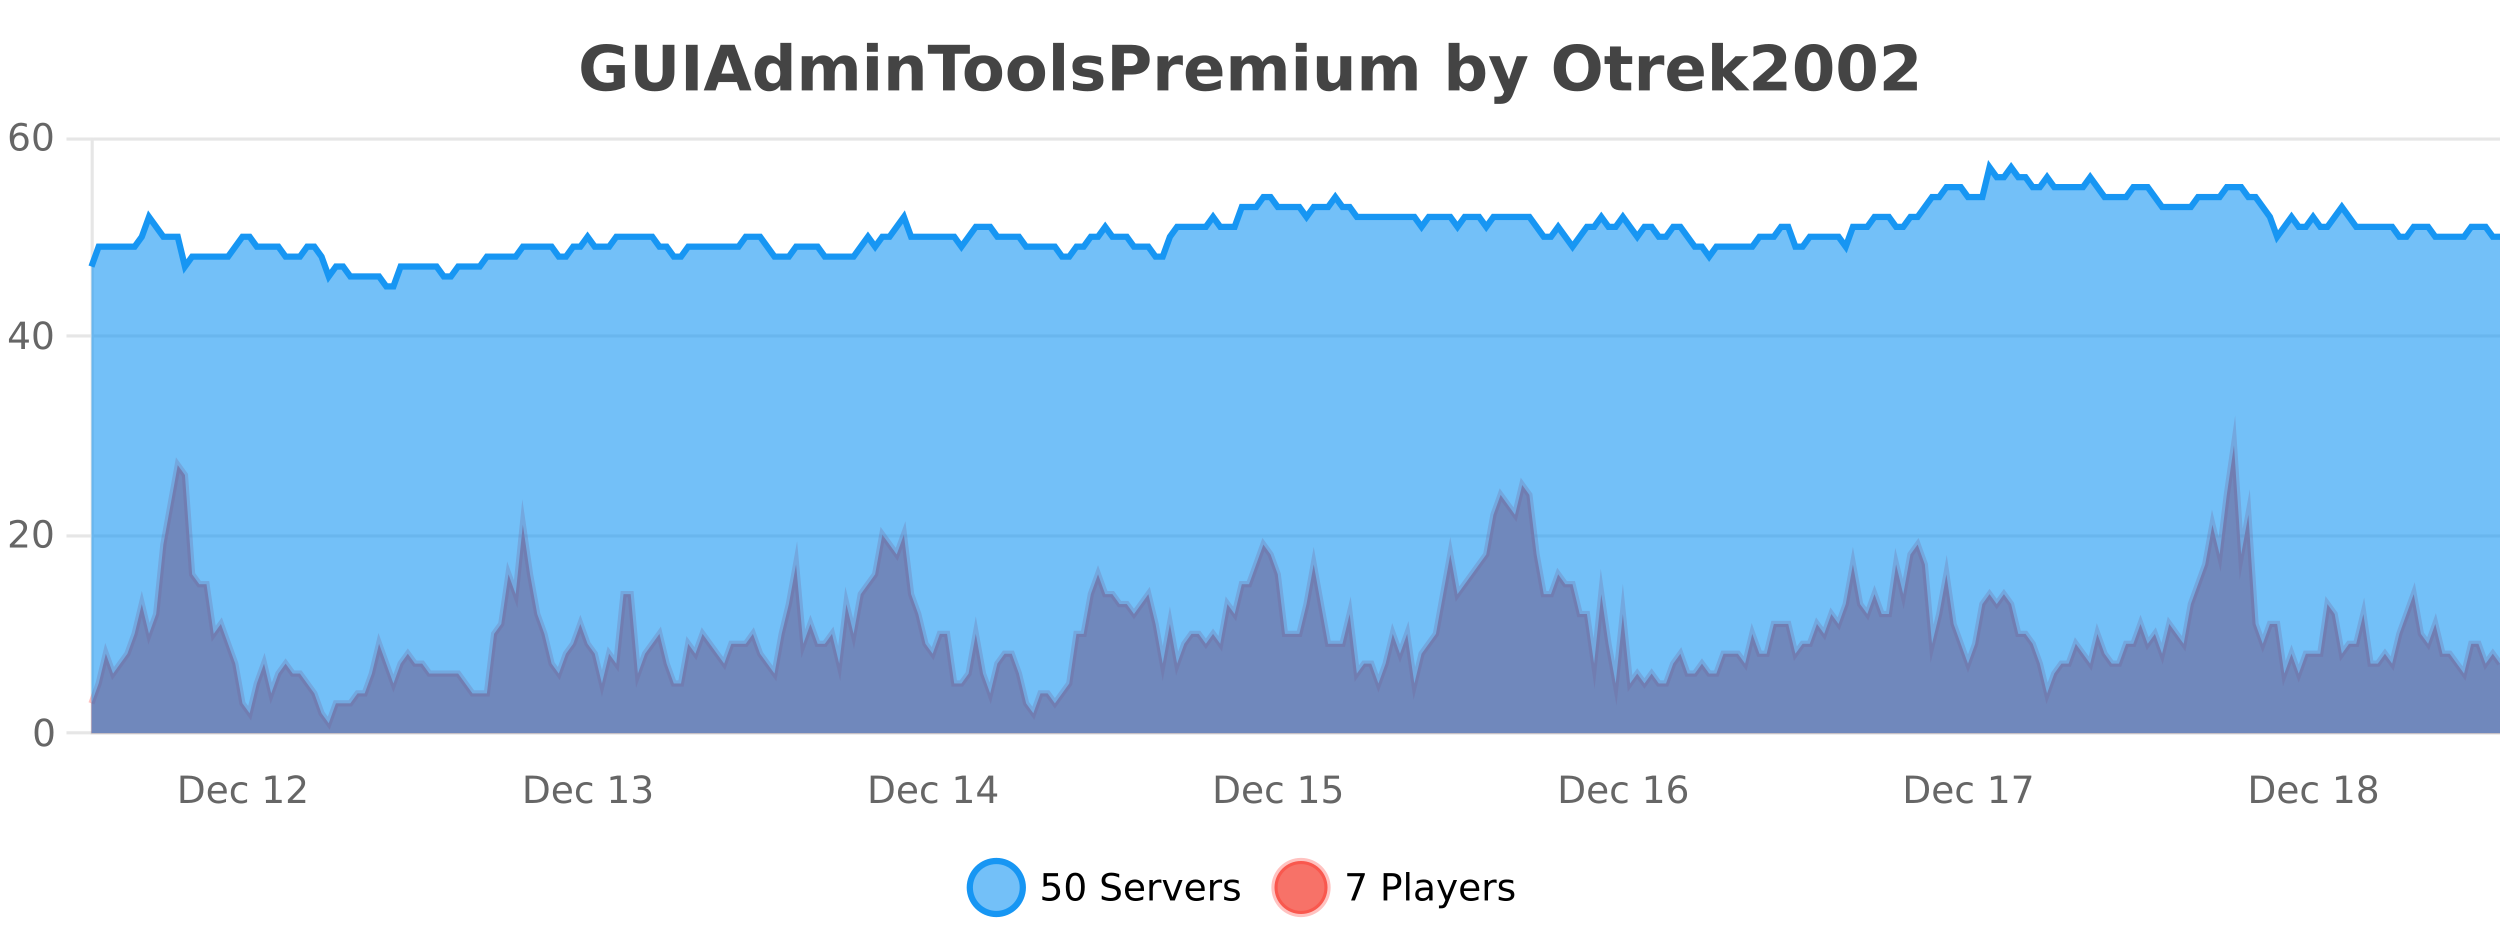 <?xml version="1.0" encoding="UTF-8"?>
<svg xmlns="http://www.w3.org/2000/svg" xmlns:xlink="http://www.w3.org/1999/xlink" width="800pt" height="300pt" viewBox="0 0 800 300" version="1.1">
<defs>
<clipPath id="clip1">
  <path d="M 282 263 L 356 263 L 356 300 L 282 300 Z M 282 263 "/>
</clipPath>
<clipPath id="clip2">
  <path d="M 379 263 L 454 263 L 454 300 L 379 300 Z M 379 263 "/>
</clipPath>
<clipPath id="clip3">
  <path d="M 29.27 142 L 800 142 L 800 234.602 L 29.27 234.602 Z M 29.27 142 "/>
</clipPath>
<clipPath id="clip4">
  <path d="M 28.27 114 L 800 114 L 800 235.602 L 28.27 235.602 Z M 28.27 114 "/>
</clipPath>
<clipPath id="clip5">
  <path d="M 29.27 53 L 800 53 L 800 234.602 L 29.27 234.602 Z M 29.27 53 "/>
</clipPath>
<clipPath id="clip6">
  <path d="M 28.27 43 L 800 43 L 800 120 L 28.27 120 Z M 28.27 43 "/>
</clipPath>
</defs>
<g id="surface1029121">
<rect x="0" y="0" width="800" height="300" style="fill:rgb(100%,100%,100%);fill-opacity:1;stroke:none;"/>
<path style="fill:none;stroke-width:1;stroke-linecap:butt;stroke-linejoin:miter;stroke:rgb(0%,0%,0%);stroke-opacity:0.098;stroke-miterlimit:10;" d="M 30 234.5 L 800 234.5 "/>
<path style="fill:none;stroke-width:1;stroke-linecap:butt;stroke-linejoin:miter;stroke:rgb(0%,0%,0%);stroke-opacity:0.098;stroke-miterlimit:10;" d="M 21.27 234.5 L 29 234.5 "/>
<path style="fill:none;stroke-width:1;stroke-linecap:butt;stroke-linejoin:miter;stroke:rgb(0%,0%,0%);stroke-opacity:0.098;stroke-miterlimit:10;" d="M 30 171.5 L 800 171.5 "/>
<path style="fill:none;stroke-width:1;stroke-linecap:butt;stroke-linejoin:miter;stroke:rgb(0%,0%,0%);stroke-opacity:0.098;stroke-miterlimit:10;" d="M 21.27 171.5 L 29 171.5 "/>
<path style="fill:none;stroke-width:1;stroke-linecap:butt;stroke-linejoin:miter;stroke:rgb(0%,0%,0%);stroke-opacity:0.098;stroke-miterlimit:10;" d="M 30 107.5 L 800 107.5 "/>
<path style="fill:none;stroke-width:1;stroke-linecap:butt;stroke-linejoin:miter;stroke:rgb(0%,0%,0%);stroke-opacity:0.098;stroke-miterlimit:10;" d="M 21.27 107.5 L 29 107.5 "/>
<path style="fill:none;stroke-width:1;stroke-linecap:butt;stroke-linejoin:miter;stroke:rgb(0%,0%,0%);stroke-opacity:0.098;stroke-miterlimit:10;" d="M 30 44.5 L 800 44.5 "/>
<path style="fill:none;stroke-width:1;stroke-linecap:butt;stroke-linejoin:miter;stroke:rgb(0%,0%,0%);stroke-opacity:0.098;stroke-miterlimit:10;" d="M 21.27 44.5 L 29 44.5 "/>
<path style=" stroke:none;fill-rule:nonzero;fill:rgb(9.02%,58.824%,95.294%);fill-opacity:0.6;" d="M 327.305 284 C 327.305 288.688 323.508 292.484 318.82 292.484 C 314.133 292.484 310.336 288.688 310.336 284 C 310.336 279.312 314.133 275.516 318.82 275.516 C 323.508 275.516 327.305 279.312 327.305 284 Z M 327.305 284 "/>
<g clip-path="url(#clip1)" clip-rule="nonzero">
<path style="fill:none;stroke-width:2;stroke-linecap:butt;stroke-linejoin:miter;stroke:rgb(9.02%,58.824%,95.294%);stroke-opacity:1;stroke-miterlimit:10;" d="M 327.305 284 C 327.305 288.688 323.508 292.484 318.82 292.484 C 314.133 292.484 310.336 288.688 310.336 284 C 310.336 279.312 314.133 275.516 318.82 275.516 C 323.508 275.516 327.305 279.312 327.305 284 Z M 327.305 284 "/>
</g>
<path style=" stroke:none;fill-rule:nonzero;fill:rgb(0%,0%,0%);fill-opacity:1;" d="M 333.93 279.406 L 338.57 279.406 L 338.57 280.406 L 335.008 280.406 L 335.008 282.547 C 335.184 282.484 335.355 282.445 335.523 282.422 C 335.699 282.391 335.871 282.375 336.039 282.375 C 337.016 282.375 337.793 282.648 338.367 283.188 C 338.938 283.719 339.227 284.438 339.227 285.344 C 339.227 286.293 338.93 287.027 338.336 287.547 C 337.75 288.07 336.93 288.328 335.867 288.328 C 335.492 288.328 335.109 288.297 334.727 288.234 C 334.352 288.172 333.961 288.078 333.555 287.953 L 333.555 286.766 C 333.906 286.953 334.273 287.094 334.648 287.188 C 335.023 287.281 335.418 287.328 335.836 287.328 C 336.512 287.328 337.047 287.152 337.445 286.797 C 337.84 286.445 338.039 285.961 338.039 285.344 C 338.039 284.742 337.84 284.262 337.445 283.906 C 337.047 283.555 336.512 283.375 335.836 283.375 C 335.523 283.375 335.203 283.414 334.883 283.484 C 334.57 283.547 334.25 283.652 333.93 283.797 Z M 344.082 280.188 C 343.477 280.188 343.02 280.492 342.707 281.094 C 342.402 281.688 342.254 282.59 342.254 283.797 C 342.254 284.996 342.402 285.898 342.707 286.5 C 343.02 287.094 343.477 287.391 344.082 287.391 C 344.695 287.391 345.152 287.094 345.457 286.5 C 345.77 285.898 345.926 284.996 345.926 283.797 C 345.926 282.59 345.77 281.688 345.457 281.094 C 345.152 280.492 344.695 280.188 344.082 280.188 Z M 344.082 279.25 C 345.059 279.25 345.809 279.641 346.332 280.422 C 346.852 281.195 347.113 282.32 347.113 283.797 C 347.113 285.266 346.852 286.391 346.332 287.172 C 345.809 287.945 345.059 288.328 344.082 288.328 C 343.102 288.328 342.352 287.945 341.832 287.172 C 341.32 286.391 341.066 285.266 341.066 283.797 C 341.066 282.32 341.32 281.195 341.832 280.422 C 342.352 279.641 343.102 279.25 344.082 279.25 Z M 358.141 279.688 L 358.141 280.844 C 357.691 280.637 357.266 280.48 356.859 280.375 C 356.461 280.262 356.082 280.203 355.719 280.203 C 355.07 280.203 354.57 280.328 354.219 280.578 C 353.875 280.828 353.703 281.188 353.703 281.656 C 353.703 282.043 353.816 282.336 354.047 282.531 C 354.273 282.73 354.719 282.887 355.375 283 L 356.078 283.156 C 356.961 283.324 357.613 283.621 358.031 284.047 C 358.457 284.465 358.672 285.027 358.672 285.734 C 358.672 286.59 358.383 287.234 357.812 287.672 C 357.25 288.109 356.414 288.328 355.312 288.328 C 354.906 288.328 354.469 288.281 354 288.188 C 353.531 288.094 353.047 287.953 352.547 287.766 L 352.547 286.547 C 353.023 286.82 353.492 287.023 353.953 287.156 C 354.422 287.293 354.875 287.359 355.312 287.359 C 355.988 287.359 356.508 287.23 356.875 286.969 C 357.25 286.699 357.438 286.32 357.438 285.828 C 357.438 285.402 357.301 285.07 357.031 284.828 C 356.77 284.578 356.336 284.398 355.734 284.281 L 355.016 284.141 C 354.129 283.965 353.488 283.688 353.094 283.312 C 352.707 282.938 352.516 282.418 352.516 281.75 C 352.516 280.969 352.785 280.359 353.328 279.922 C 353.867 279.477 354.617 279.25 355.578 279.25 C 355.992 279.25 356.41 279.289 356.828 279.359 C 357.254 279.434 357.691 279.543 358.141 279.688 Z M 366.086 284.609 L 366.086 285.125 L 361.117 285.125 C 361.168 285.875 361.391 286.445 361.789 286.828 C 362.195 287.215 362.75 287.406 363.461 287.406 C 363.875 287.406 364.277 287.359 364.664 287.266 C 365.059 287.164 365.449 287.008 365.836 286.797 L 365.836 287.828 C 365.438 287.984 365.039 288.105 364.633 288.188 C 364.227 288.281 363.812 288.328 363.398 288.328 C 362.355 288.328 361.527 288.027 360.914 287.422 C 360.297 286.809 359.992 285.98 359.992 284.938 C 359.992 283.867 360.281 283.016 360.867 282.391 C 361.449 281.758 362.23 281.438 363.211 281.438 C 364.094 281.438 364.793 281.727 365.305 282.297 C 365.824 282.859 366.086 283.633 366.086 284.609 Z M 365.008 284.281 C 364.996 283.699 364.828 283.23 364.508 282.875 C 364.184 282.523 363.758 282.344 363.227 282.344 C 362.621 282.344 362.137 282.516 361.773 282.859 C 361.418 283.203 361.215 283.684 361.164 284.297 Z M 371.656 282.594 C 371.531 282.531 371.395 282.484 371.25 282.453 C 371.113 282.414 370.957 282.391 370.781 282.391 C 370.176 282.391 369.707 282.59 369.375 282.984 C 369.051 283.383 368.891 283.953 368.891 284.703 L 368.891 288.156 L 367.812 288.156 L 367.812 281.594 L 368.891 281.594 L 368.891 282.609 C 369.117 282.215 369.414 281.922 369.781 281.734 C 370.145 281.539 370.586 281.438 371.109 281.438 C 371.18 281.438 371.258 281.445 371.344 281.453 C 371.438 281.465 371.535 281.48 371.641 281.5 Z M 372.012 281.594 L 373.152 281.594 L 375.199 287.094 L 377.262 281.594 L 378.402 281.594 L 375.934 288.156 L 374.465 288.156 Z M 385.504 284.609 L 385.504 285.125 L 380.535 285.125 C 380.586 285.875 380.809 286.445 381.207 286.828 C 381.613 287.215 382.168 287.406 382.879 287.406 C 383.293 287.406 383.695 287.359 384.082 287.266 C 384.477 287.164 384.867 287.008 385.254 286.797 L 385.254 287.828 C 384.855 287.984 384.457 288.105 384.051 288.188 C 383.645 288.281 383.23 288.328 382.816 288.328 C 381.773 288.328 380.945 288.027 380.332 287.422 C 379.715 286.809 379.41 285.98 379.41 284.938 C 379.41 283.867 379.699 283.016 380.285 282.391 C 380.867 281.758 381.648 281.438 382.629 281.438 C 383.512 281.438 384.211 281.727 384.723 282.297 C 385.242 282.859 385.504 283.633 385.504 284.609 Z M 384.426 284.281 C 384.414 283.699 384.246 283.23 383.926 282.875 C 383.602 282.523 383.176 282.344 382.645 282.344 C 382.039 282.344 381.555 282.516 381.191 282.859 C 380.836 283.203 380.633 283.684 380.582 284.297 Z M 391.074 282.594 C 390.949 282.531 390.812 282.484 390.668 282.453 C 390.531 282.414 390.375 282.391 390.199 282.391 C 389.594 282.391 389.125 282.59 388.793 282.984 C 388.469 283.383 388.309 283.953 388.309 284.703 L 388.309 288.156 L 387.23 288.156 L 387.23 281.594 L 388.309 281.594 L 388.309 282.609 C 388.535 282.215 388.832 281.922 389.199 281.734 C 389.562 281.539 390.004 281.438 390.527 281.438 C 390.598 281.438 390.676 281.445 390.762 281.453 C 390.855 281.465 390.953 281.48 391.059 281.5 Z M 396.383 281.781 L 396.383 282.812 C 396.078 282.656 395.762 282.543 395.43 282.469 C 395.105 282.387 394.766 282.344 394.414 282.344 C 393.883 282.344 393.48 282.43 393.211 282.594 C 392.938 282.75 392.805 282.996 392.805 283.328 C 392.805 283.578 392.898 283.777 393.086 283.922 C 393.281 284.059 393.672 284.188 394.258 284.312 L 394.617 284.406 C 395.387 284.562 395.934 284.793 396.258 285.094 C 396.578 285.398 396.742 285.812 396.742 286.344 C 396.742 286.961 396.496 287.445 396.008 287.797 C 395.527 288.152 394.867 288.328 394.023 288.328 C 393.668 288.328 393.297 288.289 392.914 288.219 C 392.539 288.156 392.141 288.059 391.727 287.922 L 391.727 286.797 C 392.121 287.008 392.512 287.164 392.898 287.266 C 393.281 287.371 393.668 287.422 394.055 287.422 C 394.555 287.422 394.938 287.34 395.211 287.172 C 395.492 286.996 395.633 286.746 395.633 286.422 C 395.633 286.133 395.531 285.906 395.336 285.75 C 395.137 285.594 394.703 285.445 394.039 285.297 L 393.664 285.219 C 392.996 285.074 392.512 284.855 392.211 284.562 C 391.918 284.273 391.773 283.875 391.773 283.375 C 391.773 282.75 391.992 282.273 392.43 281.938 C 392.867 281.605 393.484 281.438 394.289 281.438 C 394.684 281.438 395.059 281.469 395.414 281.531 C 395.766 281.586 396.09 281.668 396.383 281.781 Z M 328.82 277.016 "/>
<path style=" stroke:none;fill-rule:nonzero;fill:rgb(96.863%,44.706%,40.784%);fill-opacity:1;" d="M 424.809 284 C 424.809 288.688 421.008 292.484 416.32 292.484 C 411.637 292.484 407.836 288.688 407.836 284 C 407.836 279.312 411.637 275.516 416.32 275.516 C 421.008 275.516 424.809 279.312 424.809 284 Z M 424.809 284 "/>
<g clip-path="url(#clip2)" clip-rule="nonzero">
<path style="fill:none;stroke-width:2;stroke-linecap:butt;stroke-linejoin:miter;stroke:rgb(100%,4.706%,0%);stroke-opacity:0.247;stroke-miterlimit:10;" d="M 424.809 284 C 424.809 288.688 421.008 292.484 416.32 292.484 C 411.637 292.484 407.836 288.688 407.836 284 C 407.836 279.312 411.637 275.516 416.32 275.516 C 421.008 275.516 424.809 279.312 424.809 284 Z M 424.809 284 "/>
</g>
<path style=" stroke:none;fill-rule:nonzero;fill:rgb(0%,0%,0%);fill-opacity:1;" d="M 431.117 279.406 L 436.742 279.406 L 436.742 279.906 L 433.57 288.156 L 432.336 288.156 L 435.32 280.406 L 431.117 280.406 Z M 443.945 280.375 L 443.945 283.672 L 445.43 283.672 C 445.98 283.672 446.406 283.531 446.711 283.25 C 447.012 282.961 447.164 282.547 447.164 282.016 C 447.164 281.496 447.012 281.094 446.711 280.812 C 446.406 280.523 445.98 280.375 445.43 280.375 Z M 442.758 279.406 L 445.43 279.406 C 446.418 279.406 447.164 279.633 447.664 280.078 C 448.164 280.516 448.414 281.164 448.414 282.016 C 448.414 282.883 448.164 283.539 447.664 283.984 C 447.164 284.422 446.418 284.641 445.43 284.641 L 443.945 284.641 L 443.945 288.156 L 442.758 288.156 Z M 449.945 279.031 L 451.023 279.031 L 451.023 288.156 L 449.945 288.156 Z M 456.266 284.859 C 455.398 284.859 454.797 284.961 454.453 285.156 C 454.117 285.355 453.953 285.695 453.953 286.172 C 453.953 286.559 454.078 286.867 454.328 287.094 C 454.586 287.312 454.93 287.422 455.359 287.422 C 455.961 287.422 456.441 287.215 456.797 286.797 C 457.16 286.371 457.344 285.805 457.344 285.094 L 457.344 284.859 Z M 458.422 284.406 L 458.422 288.156 L 457.344 288.156 L 457.344 287.156 C 457.094 287.555 456.785 287.852 456.422 288.047 C 456.055 288.234 455.609 288.328 455.078 288.328 C 454.398 288.328 453.863 288.141 453.469 287.766 C 453.07 287.383 452.875 286.875 452.875 286.25 C 452.875 285.512 453.117 284.953 453.609 284.578 C 454.109 284.203 454.848 284.016 455.828 284.016 L 457.344 284.016 L 457.344 283.906 C 457.344 283.406 457.176 283.023 456.844 282.75 C 456.52 282.48 456.066 282.344 455.484 282.344 C 455.109 282.344 454.738 282.391 454.375 282.484 C 454.02 282.578 453.68 282.715 453.359 282.891 L 453.359 281.891 C 453.754 281.734 454.133 281.621 454.5 281.547 C 454.875 281.477 455.238 281.438 455.594 281.438 C 456.539 281.438 457.25 281.684 457.719 282.172 C 458.188 282.664 458.422 283.406 458.422 284.406 Z M 463.367 288.766 C 463.062 289.547 462.766 290.055 462.477 290.297 C 462.184 290.535 461.797 290.656 461.32 290.656 L 460.461 290.656 L 460.461 289.75 L 461.086 289.75 C 461.387 289.75 461.617 289.676 461.773 289.531 C 461.938 289.395 462.121 289.066 462.32 288.547 L 462.523 288.047 L 459.867 281.594 L 461.008 281.594 L 463.055 286.719 L 465.117 281.594 L 466.258 281.594 Z M 473.359 284.609 L 473.359 285.125 L 468.391 285.125 C 468.441 285.875 468.664 286.445 469.062 286.828 C 469.469 287.215 470.023 287.406 470.734 287.406 C 471.148 287.406 471.551 287.359 471.938 287.266 C 472.332 287.164 472.723 287.008 473.109 286.797 L 473.109 287.828 C 472.711 287.984 472.312 288.105 471.906 288.188 C 471.5 288.281 471.086 288.328 470.672 288.328 C 469.629 288.328 468.801 288.027 468.188 287.422 C 467.57 286.809 467.266 285.98 467.266 284.938 C 467.266 283.867 467.555 283.016 468.141 282.391 C 468.723 281.758 469.504 281.438 470.484 281.438 C 471.367 281.438 472.066 281.727 472.578 282.297 C 473.098 282.859 473.359 283.633 473.359 284.609 Z M 472.281 284.281 C 472.27 283.699 472.102 283.23 471.781 282.875 C 471.457 282.523 471.031 282.344 470.5 282.344 C 469.895 282.344 469.41 282.516 469.047 282.859 C 468.691 283.203 468.488 283.684 468.438 284.297 Z M 478.93 282.594 C 478.805 282.531 478.668 282.484 478.523 282.453 C 478.387 282.414 478.23 282.391 478.055 282.391 C 477.449 282.391 476.98 282.59 476.648 282.984 C 476.324 283.383 476.164 283.953 476.164 284.703 L 476.164 288.156 L 475.086 288.156 L 475.086 281.594 L 476.164 281.594 L 476.164 282.609 C 476.391 282.215 476.688 281.922 477.055 281.734 C 477.418 281.539 477.859 281.438 478.383 281.438 C 478.453 281.438 478.531 281.445 478.617 281.453 C 478.711 281.465 478.809 281.48 478.914 281.5 Z M 484.238 281.781 L 484.238 282.812 C 483.934 282.656 483.617 282.543 483.285 282.469 C 482.961 282.387 482.621 282.344 482.27 282.344 C 481.738 282.344 481.336 282.43 481.066 282.594 C 480.793 282.75 480.66 282.996 480.66 283.328 C 480.66 283.578 480.754 283.777 480.941 283.922 C 481.137 284.059 481.527 284.188 482.113 284.312 L 482.473 284.406 C 483.242 284.562 483.789 284.793 484.113 285.094 C 484.434 285.398 484.598 285.812 484.598 286.344 C 484.598 286.961 484.352 287.445 483.863 287.797 C 483.383 288.152 482.723 288.328 481.879 288.328 C 481.523 288.328 481.152 288.289 480.77 288.219 C 480.395 288.156 479.996 288.059 479.582 287.922 L 479.582 286.797 C 479.977 287.008 480.367 287.164 480.754 287.266 C 481.137 287.371 481.523 287.422 481.91 287.422 C 482.41 287.422 482.793 287.34 483.066 287.172 C 483.348 286.996 483.488 286.746 483.488 286.422 C 483.488 286.133 483.387 285.906 483.191 285.75 C 482.992 285.594 482.559 285.445 481.895 285.297 L 481.52 285.219 C 480.852 285.074 480.367 284.855 480.066 284.562 C 479.773 284.273 479.629 283.875 479.629 283.375 C 479.629 282.75 479.848 282.273 480.285 281.938 C 480.723 281.605 481.34 281.438 482.145 281.438 C 482.539 281.438 482.914 281.469 483.27 281.531 C 483.621 281.586 483.945 281.668 484.238 281.781 Z M 426.32 277.016 "/>
<path style=" stroke:none;fill-rule:nonzero;fill:rgb(26.667%,26.667%,26.667%);fill-opacity:1;" d="M 199.938 27.844 C 199 28.293 198.023 28.633 197.016 28.859 C 196.016 29.086 194.973 29.203 193.891 29.203 C 191.461 29.203 189.539 28.527 188.125 27.172 C 186.707 25.809 186 23.965 186 21.641 C 186 19.297 186.719 17.453 188.156 16.109 C 189.602 14.758 191.586 14.078 194.109 14.078 C 195.078 14.078 196.004 14.172 196.891 14.359 C 197.773 14.539 198.613 14.805 199.406 15.156 L 199.406 18.172 C 198.594 17.715 197.781 17.371 196.969 17.141 C 196.164 16.914 195.363 16.797 194.562 16.797 C 193.062 16.797 191.906 17.219 191.094 18.062 C 190.289 18.898 189.891 20.09 189.891 21.641 C 189.891 23.184 190.281 24.375 191.062 25.219 C 191.844 26.062 192.953 26.484 194.391 26.484 C 194.773 26.484 195.133 26.461 195.469 26.406 C 195.812 26.355 196.113 26.277 196.375 26.172 L 196.375 23.344 L 194.078 23.344 L 194.078 20.828 L 199.938 20.828 Z M 203.258 14.344 L 207.008 14.344 L 207.008 23.078 C 207.008 24.289 207.203 25.152 207.602 25.672 C 207.996 26.184 208.637 26.438 209.523 26.438 C 210.43 26.438 211.074 26.184 211.461 25.672 C 211.855 25.152 212.055 24.289 212.055 23.078 L 212.055 14.344 L 215.82 14.344 L 215.82 23.078 C 215.82 25.141 215.297 26.68 214.258 27.688 C 213.227 28.699 211.648 29.203 209.523 29.203 C 207.406 29.203 205.836 28.699 204.805 27.688 C 203.773 26.68 203.258 25.141 203.258 23.078 Z M 219.5 14.344 L 223.25 14.344 L 223.25 28.922 L 219.5 28.922 Z M 235.785 26.266 L 229.91 26.266 L 228.973 28.922 L 225.191 28.922 L 230.598 14.344 L 235.082 14.344 L 240.473 28.922 L 236.707 28.922 Z M 230.848 23.562 L 234.832 23.562 L 232.848 17.766 Z M 249.703 19.578 L 249.703 13.719 L 253.219 13.719 L 253.219 28.922 L 249.703 28.922 L 249.703 27.344 C 249.223 27.992 248.691 28.465 248.109 28.766 C 247.523 29.055 246.852 29.203 246.094 29.203 C 244.75 29.203 243.645 28.668 242.781 27.594 C 241.914 26.523 241.484 25.148 241.484 23.469 C 241.484 21.781 241.914 20.402 242.781 19.328 C 243.645 18.258 244.75 17.719 246.094 17.719 C 246.852 17.719 247.523 17.871 248.109 18.172 C 248.691 18.477 249.223 18.945 249.703 19.578 Z M 247.391 26.672 C 248.141 26.672 248.711 26.402 249.109 25.859 C 249.504 25.309 249.703 24.512 249.703 23.469 C 249.703 22.43 249.504 21.637 249.109 21.094 C 248.711 20.543 248.141 20.266 247.391 20.266 C 246.648 20.266 246.082 20.543 245.688 21.094 C 245.289 21.637 245.094 22.43 245.094 23.469 C 245.094 24.512 245.289 25.309 245.688 25.859 C 246.082 26.402 246.648 26.672 247.391 26.672 Z M 266.703 19.797 C 267.148 19.121 267.676 18.605 268.281 18.25 C 268.895 17.898 269.566 17.719 270.297 17.719 C 271.547 17.719 272.5 18.109 273.156 18.891 C 273.82 19.664 274.156 20.789 274.156 22.266 L 274.156 28.922 L 270.641 28.922 L 270.641 23.219 C 270.641 23.137 270.641 23.047 270.641 22.953 C 270.648 22.859 270.656 22.73 270.656 22.562 C 270.656 21.793 270.539 21.234 270.312 20.891 C 270.082 20.539 269.711 20.359 269.203 20.359 C 268.547 20.359 268.035 20.637 267.672 21.188 C 267.305 21.73 267.117 22.516 267.109 23.547 L 267.109 28.922 L 263.594 28.922 L 263.594 23.219 C 263.594 22.012 263.488 21.234 263.281 20.891 C 263.07 20.539 262.703 20.359 262.172 20.359 C 261.492 20.359 260.973 20.637 260.609 21.188 C 260.242 21.73 260.062 22.516 260.062 23.547 L 260.062 28.922 L 256.547 28.922 L 256.547 17.984 L 260.062 17.984 L 260.062 19.578 C 260.5 18.965 260.992 18.5 261.547 18.188 C 262.098 17.875 262.711 17.719 263.391 17.719 C 264.141 17.719 264.805 17.902 265.391 18.266 C 265.973 18.633 266.41 19.141 266.703 19.797 Z M 277.422 17.984 L 280.906 17.984 L 280.906 28.922 L 277.422 28.922 Z M 277.422 13.719 L 280.906 13.719 L 280.906 16.578 L 277.422 16.578 Z M 295.258 22.266 L 295.258 28.922 L 291.742 28.922 L 291.742 23.828 C 291.742 22.883 291.719 22.23 291.68 21.875 C 291.637 21.512 291.562 21.246 291.461 21.078 C 291.324 20.852 291.137 20.672 290.898 20.547 C 290.668 20.422 290.402 20.359 290.102 20.359 C 289.371 20.359 288.797 20.641 288.383 21.203 C 287.965 21.766 287.758 22.547 287.758 23.547 L 287.758 28.922 L 284.273 28.922 L 284.273 17.984 L 287.758 17.984 L 287.758 19.578 C 288.289 18.945 288.852 18.477 289.445 18.172 C 290.039 17.871 290.688 17.719 291.398 17.719 C 292.668 17.719 293.625 18.109 294.273 18.891 C 294.93 19.664 295.258 20.789 295.258 22.266 Z M 296.922 14.344 L 310.359 14.344 L 310.359 17.188 L 305.531 17.188 L 305.531 28.922 L 301.766 28.922 L 301.766 17.188 L 296.922 17.188 Z M 314.703 20.219 C 313.922 20.219 313.328 20.5 312.922 21.062 C 312.516 21.617 312.312 22.418 312.312 23.469 C 312.312 24.512 312.516 25.312 312.922 25.875 C 313.328 26.43 313.922 26.703 314.703 26.703 C 315.461 26.703 316.039 26.43 316.438 25.875 C 316.844 25.312 317.047 24.512 317.047 23.469 C 317.047 22.418 316.844 21.617 316.438 21.062 C 316.039 20.5 315.461 20.219 314.703 20.219 Z M 314.703 17.719 C 316.578 17.719 318.039 18.23 319.094 19.25 C 320.156 20.262 320.688 21.668 320.688 23.469 C 320.688 25.262 320.156 26.668 319.094 27.688 C 318.039 28.699 316.578 29.203 314.703 29.203 C 312.805 29.203 311.328 28.699 310.266 27.688 C 309.203 26.668 308.672 25.262 308.672 23.469 C 308.672 21.668 309.203 20.262 310.266 19.25 C 311.328 18.23 312.805 17.719 314.703 17.719 Z M 328.445 20.219 C 327.664 20.219 327.07 20.5 326.664 21.062 C 326.258 21.617 326.055 22.418 326.055 23.469 C 326.055 24.512 326.258 25.312 326.664 25.875 C 327.07 26.43 327.664 26.703 328.445 26.703 C 329.203 26.703 329.781 26.43 330.18 25.875 C 330.586 25.312 330.789 24.512 330.789 23.469 C 330.789 22.418 330.586 21.617 330.18 21.062 C 329.781 20.5 329.203 20.219 328.445 20.219 Z M 328.445 17.719 C 330.32 17.719 331.781 18.23 332.836 19.25 C 333.898 20.262 334.43 21.668 334.43 23.469 C 334.43 25.262 333.898 26.668 332.836 27.688 C 331.781 28.699 330.32 29.203 328.445 29.203 C 326.547 29.203 325.07 28.699 324.008 27.688 C 322.945 26.668 322.414 25.262 322.414 23.469 C 322.414 21.668 322.945 20.262 324.008 19.25 C 325.07 18.23 326.547 17.719 328.445 17.719 Z M 336.98 13.719 L 340.465 13.719 L 340.465 28.922 L 336.98 28.922 Z M 352.367 18.328 L 352.367 20.984 C 351.625 20.672 350.906 20.438 350.211 20.281 C 349.512 20.125 348.852 20.047 348.227 20.047 C 347.57 20.047 347.078 20.133 346.758 20.297 C 346.434 20.465 346.273 20.719 346.273 21.062 C 346.273 21.344 346.391 21.559 346.633 21.703 C 346.883 21.852 347.32 21.961 347.945 22.031 L 348.57 22.125 C 350.359 22.355 351.562 22.73 352.18 23.25 C 352.793 23.773 353.102 24.59 353.102 25.703 C 353.102 26.871 352.668 27.746 351.805 28.328 C 350.949 28.914 349.672 29.203 347.977 29.203 C 347.246 29.203 346.496 29.145 345.727 29.031 C 344.953 28.918 344.164 28.746 343.352 28.516 L 343.352 25.859 C 344.047 26.203 344.762 26.461 345.492 26.625 C 346.219 26.793 346.965 26.875 347.727 26.875 C 348.414 26.875 348.93 26.781 349.273 26.594 C 349.617 26.406 349.789 26.125 349.789 25.75 C 349.789 25.438 349.668 25.211 349.43 25.062 C 349.188 24.906 348.715 24.789 348.008 24.703 L 347.398 24.625 C 345.836 24.43 344.742 24.07 344.117 23.547 C 343.492 23.016 343.18 22.215 343.18 21.141 C 343.18 19.984 343.574 19.125 344.367 18.562 C 345.168 18 346.387 17.719 348.023 17.719 C 348.668 17.719 349.344 17.773 350.055 17.875 C 350.762 17.969 351.531 18.121 352.367 18.328 Z M 355.898 14.344 L 362.133 14.344 C 363.984 14.344 365.406 14.758 366.398 15.578 C 367.398 16.402 367.898 17.574 367.898 19.094 C 367.898 20.625 367.398 21.805 366.398 22.625 C 365.406 23.449 363.984 23.859 362.133 23.859 L 359.648 23.859 L 359.648 28.922 L 355.898 28.922 Z M 359.648 17.062 L 359.648 21.141 L 361.727 21.141 C 362.453 21.141 363.016 20.965 363.414 20.609 C 363.82 20.258 364.023 19.75 364.023 19.094 C 364.023 18.449 363.82 17.949 363.414 17.594 C 363.016 17.242 362.453 17.062 361.727 17.062 Z M 378.523 20.969 C 378.211 20.824 377.902 20.719 377.602 20.656 C 377.297 20.586 376.996 20.547 376.695 20.547 C 375.789 20.547 375.09 20.836 374.602 21.406 C 374.121 21.98 373.883 22.805 373.883 23.875 L 373.883 28.922 L 370.398 28.922 L 370.398 17.984 L 373.883 17.984 L 373.883 19.781 C 374.328 19.062 374.844 18.543 375.43 18.219 C 376.012 17.887 376.711 17.719 377.523 17.719 C 377.648 17.719 377.777 17.727 377.914 17.734 C 378.047 17.746 378.246 17.766 378.508 17.797 Z M 391.168 23.422 L 391.168 24.422 L 382.996 24.422 C 383.078 25.246 383.375 25.859 383.887 26.266 C 384.395 26.672 385.105 26.875 386.012 26.875 C 386.75 26.875 387.504 26.766 388.277 26.547 C 389.047 26.328 389.84 26 390.652 25.562 L 390.652 28.25 C 389.828 28.562 389 28.797 388.168 28.953 C 387.344 29.117 386.52 29.203 385.699 29.203 C 383.719 29.203 382.176 28.703 381.074 27.703 C 379.98 26.695 379.434 25.281 379.434 23.469 C 379.434 21.68 379.969 20.273 381.043 19.25 C 382.125 18.23 383.609 17.719 385.496 17.719 C 387.215 17.719 388.59 18.242 389.621 19.281 C 390.652 20.312 391.168 21.695 391.168 23.422 Z M 387.574 22.266 C 387.574 21.602 387.379 21.062 386.996 20.656 C 386.609 20.25 386.105 20.047 385.48 20.047 C 384.801 20.047 384.25 20.242 383.824 20.625 C 383.406 21 383.145 21.547 383.043 22.266 Z M 403.953 19.797 C 404.398 19.121 404.926 18.605 405.531 18.25 C 406.145 17.898 406.816 17.719 407.547 17.719 C 408.797 17.719 409.75 18.109 410.406 18.891 C 411.07 19.664 411.406 20.789 411.406 22.266 L 411.406 28.922 L 407.891 28.922 L 407.891 23.219 C 407.891 23.137 407.891 23.047 407.891 22.953 C 407.898 22.859 407.906 22.73 407.906 22.562 C 407.906 21.793 407.789 21.234 407.562 20.891 C 407.332 20.539 406.961 20.359 406.453 20.359 C 405.797 20.359 405.285 20.637 404.922 21.188 C 404.555 21.73 404.367 22.516 404.359 23.547 L 404.359 28.922 L 400.844 28.922 L 400.844 23.219 C 400.844 22.012 400.738 21.234 400.531 20.891 C 400.32 20.539 399.953 20.359 399.422 20.359 C 398.742 20.359 398.223 20.637 397.859 21.188 C 397.492 21.73 397.312 22.516 397.312 23.547 L 397.312 28.922 L 393.797 28.922 L 393.797 17.984 L 397.312 17.984 L 397.312 19.578 C 397.75 18.965 398.242 18.5 398.797 18.188 C 399.348 17.875 399.961 17.719 400.641 17.719 C 401.391 17.719 402.055 17.902 402.641 18.266 C 403.223 18.633 403.66 19.141 403.953 19.797 Z M 414.664 17.984 L 418.148 17.984 L 418.148 28.922 L 414.664 28.922 Z M 414.664 13.719 L 418.148 13.719 L 418.148 16.578 L 414.664 16.578 Z M 421.398 24.656 L 421.398 17.984 L 424.914 17.984 L 424.914 19.078 C 424.914 19.672 424.906 20.418 424.898 21.312 C 424.898 22.211 424.898 22.805 424.898 23.094 C 424.898 23.98 424.918 24.617 424.961 25 C 425.012 25.387 425.09 25.668 425.195 25.844 C 425.34 26.074 425.527 26.25 425.758 26.375 C 425.984 26.5 426.25 26.562 426.555 26.562 C 427.281 26.562 427.855 26.281 428.273 25.719 C 428.688 25.156 428.898 24.383 428.898 23.391 L 428.898 17.984 L 432.398 17.984 L 432.398 28.922 L 428.898 28.922 L 428.898 27.344 C 428.367 27.98 427.805 28.449 427.211 28.75 C 426.625 29.051 425.98 29.203 425.273 29.203 C 424.012 29.203 423.047 28.82 422.383 28.047 C 421.727 27.266 421.398 26.137 421.398 24.656 Z M 445.883 19.797 C 446.328 19.121 446.855 18.605 447.461 18.25 C 448.074 17.898 448.746 17.719 449.477 17.719 C 450.727 17.719 451.68 18.109 452.336 18.891 C 453 19.664 453.336 20.789 453.336 22.266 L 453.336 28.922 L 449.82 28.922 L 449.82 23.219 C 449.82 23.137 449.82 23.047 449.82 22.953 C 449.828 22.859 449.836 22.73 449.836 22.562 C 449.836 21.793 449.719 21.234 449.492 20.891 C 449.262 20.539 448.891 20.359 448.383 20.359 C 447.727 20.359 447.215 20.637 446.852 21.188 C 446.484 21.73 446.297 22.516 446.289 23.547 L 446.289 28.922 L 442.773 28.922 L 442.773 23.219 C 442.773 22.012 442.668 21.234 442.461 20.891 C 442.25 20.539 441.883 20.359 441.352 20.359 C 440.672 20.359 440.152 20.637 439.789 21.188 C 439.422 21.73 439.242 22.516 439.242 23.547 L 439.242 28.922 L 435.727 28.922 L 435.727 17.984 L 439.242 17.984 L 439.242 19.578 C 439.68 18.965 440.172 18.5 440.727 18.188 C 441.277 17.875 441.891 17.719 442.57 17.719 C 443.32 17.719 443.984 17.902 444.57 18.266 C 445.152 18.633 445.59 19.141 445.883 19.797 Z M 469.375 26.672 C 470.125 26.672 470.695 26.402 471.094 25.859 C 471.488 25.309 471.688 24.512 471.688 23.469 C 471.688 22.43 471.488 21.637 471.094 21.094 C 470.695 20.543 470.125 20.266 469.375 20.266 C 468.625 20.266 468.047 20.543 467.641 21.094 C 467.242 21.637 467.047 22.43 467.047 23.469 C 467.047 24.5 467.242 25.293 467.641 25.844 C 468.047 26.398 468.625 26.672 469.375 26.672 Z M 467.047 19.578 C 467.535 18.945 468.07 18.477 468.656 18.172 C 469.238 17.871 469.91 17.719 470.672 17.719 C 472.023 17.719 473.133 18.258 474 19.328 C 474.863 20.402 475.297 21.781 475.297 23.469 C 475.297 25.148 474.863 26.523 474 27.594 C 473.133 28.668 472.023 29.203 470.672 29.203 C 469.91 29.203 469.238 29.051 468.656 28.75 C 468.07 28.449 467.535 27.98 467.047 27.344 L 467.047 28.922 L 463.562 28.922 L 463.562 13.719 L 467.047 13.719 Z M 476.441 17.984 L 479.926 17.984 L 482.879 25.406 L 485.379 17.984 L 488.863 17.984 L 484.27 29.953 C 483.809 31.172 483.27 32.02 482.645 32.5 C 482.027 32.988 481.223 33.234 480.223 33.234 L 478.191 33.234 L 478.191 30.938 L 479.285 30.938 C 479.879 30.938 480.309 30.844 480.582 30.656 C 480.852 30.469 481.059 30.129 481.207 29.641 L 481.316 29.344 Z M 504.691 16.797 C 503.543 16.797 502.652 17.227 502.02 18.078 C 501.395 18.922 501.082 20.109 501.082 21.641 C 501.082 23.172 501.395 24.367 502.02 25.219 C 502.652 26.062 503.543 26.484 504.691 26.484 C 505.836 26.484 506.727 26.062 507.363 25.219 C 507.996 24.367 508.316 23.172 508.316 21.641 C 508.316 20.109 507.996 18.922 507.363 18.078 C 506.727 17.227 505.836 16.797 504.691 16.797 Z M 504.691 14.078 C 507.035 14.078 508.867 14.75 510.191 16.094 C 511.523 17.43 512.191 19.277 512.191 21.641 C 512.191 24.008 511.523 25.859 510.191 27.203 C 508.867 28.539 507.035 29.203 504.691 29.203 C 502.348 29.203 500.508 28.539 499.176 27.203 C 497.852 25.859 497.191 24.008 497.191 21.641 C 497.191 19.277 497.852 17.43 499.176 16.094 C 500.508 14.75 502.348 14.078 504.691 14.078 Z M 518.695 14.875 L 518.695 17.984 L 522.305 17.984 L 522.305 20.484 L 518.695 20.484 L 518.695 25.125 C 518.695 25.637 518.793 25.98 518.992 26.156 C 519.199 26.336 519.602 26.422 520.195 26.422 L 521.992 26.422 L 521.992 28.922 L 518.992 28.922 C 517.617 28.922 516.637 28.637 516.055 28.062 C 515.48 27.48 515.195 26.5 515.195 25.125 L 515.195 20.484 L 513.461 20.484 L 513.461 17.984 L 515.195 17.984 L 515.195 14.875 Z M 532.566 20.969 C 532.254 20.824 531.945 20.719 531.645 20.656 C 531.34 20.586 531.039 20.547 530.738 20.547 C 529.832 20.547 529.133 20.836 528.645 21.406 C 528.164 21.98 527.926 22.805 527.926 23.875 L 527.926 28.922 L 524.441 28.922 L 524.441 17.984 L 527.926 17.984 L 527.926 19.781 C 528.371 19.062 528.887 18.543 529.473 18.219 C 530.055 17.887 530.754 17.719 531.566 17.719 C 531.691 17.719 531.82 17.727 531.957 17.734 C 532.09 17.746 532.289 17.766 532.551 17.797 Z M 545.211 23.422 L 545.211 24.422 L 537.039 24.422 C 537.121 25.246 537.418 25.859 537.93 26.266 C 538.438 26.672 539.148 26.875 540.055 26.875 C 540.793 26.875 541.547 26.766 542.32 26.547 C 543.09 26.328 543.883 26 544.695 25.562 L 544.695 28.25 C 543.871 28.562 543.043 28.797 542.211 28.953 C 541.387 29.117 540.562 29.203 539.742 29.203 C 537.762 29.203 536.219 28.703 535.117 27.703 C 534.023 26.695 533.477 25.281 533.477 23.469 C 533.477 21.68 534.012 20.273 535.086 19.25 C 536.168 18.23 537.652 17.719 539.539 17.719 C 541.258 17.719 542.633 18.242 543.664 19.281 C 544.695 20.312 545.211 21.695 545.211 23.422 Z M 541.617 22.266 C 541.617 21.602 541.422 21.062 541.039 20.656 C 540.652 20.25 540.148 20.047 539.523 20.047 C 538.844 20.047 538.293 20.242 537.867 20.625 C 537.449 21 537.188 21.547 537.086 22.266 Z M 547.867 13.719 L 551.352 13.719 L 551.352 22 L 555.383 17.984 L 559.445 17.984 L 554.102 23 L 559.867 28.922 L 555.617 28.922 L 551.352 24.359 L 551.352 28.922 L 547.867 28.922 Z M 565.25 26.156 L 571.656 26.156 L 571.656 28.922 L 561.062 28.922 L 561.062 26.156 L 566.391 21.453 C 566.867 21.027 567.219 20.609 567.438 20.203 C 567.664 19.789 567.781 19.359 567.781 18.922 C 567.781 18.234 567.551 17.684 567.094 17.266 C 566.633 16.852 566.023 16.641 565.266 16.641 C 564.68 16.641 564.039 16.766 563.344 17.016 C 562.645 17.266 561.898 17.641 561.109 18.141 L 561.109 14.938 C 561.953 14.656 562.785 14.445 563.609 14.297 C 564.441 14.152 565.254 14.078 566.047 14.078 C 567.797 14.078 569.148 14.465 570.109 15.234 C 571.078 15.996 571.562 17.062 571.562 18.438 C 571.562 19.242 571.352 19.984 570.938 20.672 C 570.531 21.352 569.672 22.266 568.359 23.422 Z M 582.602 21.609 C 582.602 19.789 582.43 18.508 582.086 17.766 C 581.742 17.016 581.168 16.641 580.367 16.641 C 579.555 16.641 578.977 17.016 578.633 17.766 C 578.289 18.508 578.117 19.789 578.117 21.609 C 578.117 23.453 578.289 24.758 578.633 25.516 C 578.977 26.266 579.555 26.641 580.367 26.641 C 581.168 26.641 581.742 26.266 582.086 25.516 C 582.43 24.758 582.602 23.453 582.602 21.609 Z M 586.352 21.641 C 586.352 24.059 585.828 25.922 584.789 27.234 C 583.746 28.547 582.273 29.203 580.367 29.203 C 578.438 29.203 576.953 28.547 575.914 27.234 C 574.871 25.922 574.352 24.059 574.352 21.641 C 574.352 19.227 574.871 17.359 575.914 16.047 C 576.953 14.734 578.438 14.078 580.367 14.078 C 582.273 14.078 583.746 14.734 584.789 16.047 C 585.828 17.359 586.352 19.227 586.352 21.641 Z M 596.516 21.609 C 596.516 19.789 596.344 18.508 596 17.766 C 595.656 17.016 595.082 16.641 594.281 16.641 C 593.469 16.641 592.891 17.016 592.547 17.766 C 592.203 18.508 592.031 19.789 592.031 21.609 C 592.031 23.453 592.203 24.758 592.547 25.516 C 592.891 26.266 593.469 26.641 594.281 26.641 C 595.082 26.641 595.656 26.266 596 25.516 C 596.344 24.758 596.516 23.453 596.516 21.609 Z M 600.266 21.641 C 600.266 24.059 599.742 25.922 598.703 27.234 C 597.66 28.547 596.188 29.203 594.281 29.203 C 592.352 29.203 590.867 28.547 589.828 27.234 C 588.785 25.922 588.266 24.059 588.266 21.641 C 588.266 19.227 588.785 17.359 589.828 16.047 C 590.867 14.734 592.352 14.078 594.281 14.078 C 596.188 14.078 597.66 14.734 598.703 16.047 C 599.742 17.359 600.266 19.227 600.266 21.641 Z M 606.996 26.156 L 613.402 26.156 L 613.402 28.922 L 602.809 28.922 L 602.809 26.156 L 608.137 21.453 C 608.613 21.027 608.965 20.609 609.184 20.203 C 609.41 19.789 609.527 19.359 609.527 18.922 C 609.527 18.234 609.297 17.684 608.84 17.266 C 608.379 16.852 607.77 16.641 607.012 16.641 C 606.426 16.641 605.785 16.766 605.09 17.016 C 604.391 17.266 603.645 17.641 602.855 18.141 L 602.855 14.938 C 603.699 14.656 604.531 14.445 605.355 14.297 C 606.188 14.152 607 14.078 607.793 14.078 C 609.543 14.078 610.895 14.465 611.855 15.234 C 612.824 15.996 613.309 17.062 613.309 18.438 C 613.309 19.242 613.098 19.984 612.684 20.672 C 612.277 21.352 611.418 22.266 610.105 23.422 Z M 185 10.359 "/>
<path style="fill:none;stroke-width:1;stroke-linecap:butt;stroke-linejoin:miter;stroke:rgb(0%,0%,0%);stroke-opacity:0.098;stroke-miterlimit:10;" d="M 29 234.5 L 801 234.5 "/>
<path style=" stroke:none;fill-rule:nonzero;fill:rgb(40%,40%,40%);fill-opacity:1;" d="M 58.941 249.172 L 58.941 255.984 L 60.379 255.984 C 61.586 255.984 62.465 255.715 63.02 255.172 C 63.582 254.621 63.863 253.75 63.863 252.562 C 63.863 251.398 63.582 250.543 63.02 250 C 62.465 249.449 61.586 249.172 60.379 249.172 Z M 57.754 248.203 L 60.191 248.203 C 61.887 248.203 63.133 248.559 63.926 249.266 C 64.715 249.965 65.113 251.062 65.113 252.562 C 65.113 254.074 64.711 255.184 63.91 255.891 C 63.117 256.602 61.879 256.953 60.191 256.953 L 57.754 256.953 Z M 72.57 253.406 L 72.57 253.922 L 67.602 253.922 C 67.652 254.672 67.875 255.242 68.273 255.625 C 68.68 256.012 69.234 256.203 69.945 256.203 C 70.359 256.203 70.762 256.156 71.148 256.062 C 71.543 255.961 71.934 255.805 72.32 255.594 L 72.32 256.625 C 71.922 256.781 71.523 256.902 71.117 256.984 C 70.711 257.078 70.297 257.125 69.883 257.125 C 68.84 257.125 68.012 256.824 67.398 256.219 C 66.781 255.605 66.477 254.777 66.477 253.734 C 66.477 252.664 66.766 251.812 67.352 251.188 C 67.934 250.555 68.715 250.234 69.695 250.234 C 70.578 250.234 71.277 250.523 71.789 251.094 C 72.309 251.656 72.57 252.43 72.57 253.406 Z M 71.492 253.078 C 71.48 252.496 71.312 252.027 70.992 251.672 C 70.668 251.32 70.242 251.141 69.711 251.141 C 69.105 251.141 68.621 251.312 68.258 251.656 C 67.902 252 67.699 252.48 67.648 253.094 Z M 79.062 250.641 L 79.062 251.656 C 78.75 251.48 78.441 251.352 78.141 251.266 C 77.836 251.184 77.531 251.141 77.219 251.141 C 76.508 251.141 75.961 251.367 75.578 251.812 C 75.191 252.25 75 252.871 75 253.672 C 75 254.477 75.191 255.102 75.578 255.547 C 75.961 255.984 76.508 256.203 77.219 256.203 C 77.531 256.203 77.836 256.164 78.141 256.078 C 78.441 255.996 78.75 255.871 79.062 255.703 L 79.062 256.703 C 78.758 256.84 78.445 256.945 78.125 257.016 C 77.801 257.086 77.457 257.125 77.094 257.125 C 76.102 257.125 75.316 256.82 74.734 256.203 C 74.148 255.578 73.859 254.734 73.859 253.672 C 73.859 252.609 74.148 251.773 74.734 251.156 C 75.328 250.543 76.141 250.234 77.172 250.234 C 77.492 250.234 77.812 250.273 78.125 250.344 C 78.445 250.406 78.758 250.508 79.062 250.641 Z M 85.102 255.953 L 87.039 255.953 L 87.039 249.281 L 84.93 249.703 L 84.93 248.625 L 87.023 248.203 L 88.211 248.203 L 88.211 255.953 L 90.148 255.953 L 90.148 256.953 L 85.102 256.953 Z M 93.547 255.953 L 97.688 255.953 L 97.688 256.953 L 92.125 256.953 L 92.125 255.953 C 92.57 255.496 93.18 254.875 93.953 254.094 C 94.734 253.305 95.223 252.793 95.422 252.562 C 95.805 252.148 96.07 251.793 96.219 251.5 C 96.375 251.199 96.453 250.906 96.453 250.625 C 96.453 250.156 96.285 249.777 95.953 249.484 C 95.629 249.195 95.207 249.047 94.688 249.047 C 94.312 249.047 93.914 249.109 93.5 249.234 C 93.094 249.359 92.656 249.559 92.188 249.828 L 92.188 248.625 C 92.664 248.438 93.109 248.297 93.516 248.203 C 93.93 248.102 94.312 248.047 94.656 248.047 C 95.562 248.047 96.285 248.277 96.828 248.734 C 97.367 249.184 97.641 249.789 97.641 250.547 C 97.641 250.902 97.57 251.242 97.438 251.562 C 97.301 251.887 97.055 252.266 96.703 252.703 C 96.598 252.82 96.285 253.148 95.766 253.688 C 95.242 254.23 94.504 254.984 93.547 255.953 Z M 56.582 245.816 "/>
<path style=" stroke:none;fill-rule:nonzero;fill:rgb(40%,40%,40%);fill-opacity:1;" d="M 169.375 249.172 L 169.375 255.984 L 170.812 255.984 C 172.02 255.984 172.898 255.715 173.453 255.172 C 174.016 254.621 174.297 253.75 174.297 252.562 C 174.297 251.398 174.016 250.543 173.453 250 C 172.898 249.449 172.02 249.172 170.812 249.172 Z M 168.188 248.203 L 170.625 248.203 C 172.32 248.203 173.566 248.559 174.359 249.266 C 175.148 249.965 175.547 251.062 175.547 252.562 C 175.547 254.074 175.145 255.184 174.344 255.891 C 173.551 256.602 172.312 256.953 170.625 256.953 L 168.188 256.953 Z M 183.008 253.406 L 183.008 253.922 L 178.039 253.922 C 178.09 254.672 178.312 255.242 178.711 255.625 C 179.117 256.012 179.672 256.203 180.383 256.203 C 180.797 256.203 181.199 256.156 181.586 256.062 C 181.98 255.961 182.371 255.805 182.758 255.594 L 182.758 256.625 C 182.359 256.781 181.961 256.902 181.555 256.984 C 181.148 257.078 180.734 257.125 180.32 257.125 C 179.277 257.125 178.449 256.824 177.836 256.219 C 177.219 255.605 176.914 254.777 176.914 253.734 C 176.914 252.664 177.203 251.812 177.789 251.188 C 178.371 250.555 179.152 250.234 180.133 250.234 C 181.016 250.234 181.715 250.523 182.227 251.094 C 182.746 251.656 183.008 252.43 183.008 253.406 Z M 181.93 253.078 C 181.918 252.496 181.75 252.027 181.43 251.672 C 181.105 251.32 180.68 251.141 180.148 251.141 C 179.543 251.141 179.059 251.312 178.695 251.656 C 178.34 252 178.137 252.48 178.086 253.094 Z M 189.5 250.641 L 189.5 251.656 C 189.188 251.48 188.879 251.352 188.578 251.266 C 188.273 251.184 187.969 251.141 187.656 251.141 C 186.945 251.141 186.398 251.367 186.016 251.812 C 185.629 252.25 185.438 252.871 185.438 253.672 C 185.438 254.477 185.629 255.102 186.016 255.547 C 186.398 255.984 186.945 256.203 187.656 256.203 C 187.969 256.203 188.273 256.164 188.578 256.078 C 188.879 255.996 189.188 255.871 189.5 255.703 L 189.5 256.703 C 189.195 256.84 188.883 256.945 188.562 257.016 C 188.238 257.086 187.895 257.125 187.531 257.125 C 186.539 257.125 185.754 256.82 185.172 256.203 C 184.586 255.578 184.297 254.734 184.297 253.672 C 184.297 252.609 184.586 251.773 185.172 251.156 C 185.766 250.543 186.578 250.234 187.609 250.234 C 187.93 250.234 188.25 250.273 188.562 250.344 C 188.883 250.406 189.195 250.508 189.5 250.641 Z M 195.535 255.953 L 197.473 255.953 L 197.473 249.281 L 195.363 249.703 L 195.363 248.625 L 197.457 248.203 L 198.645 248.203 L 198.645 255.953 L 200.582 255.953 L 200.582 256.953 L 195.535 256.953 Z M 206.562 252.234 C 207.125 252.359 207.562 252.617 207.875 253 C 208.195 253.375 208.359 253.844 208.359 254.406 C 208.359 255.273 208.062 255.945 207.469 256.422 C 206.875 256.891 206.031 257.125 204.938 257.125 C 204.57 257.125 204.191 257.086 203.797 257.016 C 203.41 256.945 203.016 256.836 202.609 256.688 L 202.609 255.547 C 202.93 255.734 203.285 255.883 203.672 255.984 C 204.066 256.078 204.477 256.125 204.906 256.125 C 205.645 256.125 206.207 255.98 206.594 255.688 C 206.988 255.398 207.188 254.969 207.188 254.406 C 207.188 253.898 207.004 253.496 206.641 253.203 C 206.273 252.914 205.773 252.766 205.141 252.766 L 204.109 252.766 L 204.109 251.797 L 205.188 251.797 C 205.758 251.797 206.203 251.684 206.516 251.453 C 206.828 251.215 206.984 250.875 206.984 250.438 C 206.984 249.992 206.82 249.648 206.5 249.406 C 206.188 249.168 205.734 249.047 205.141 249.047 C 204.805 249.047 204.453 249.086 204.078 249.156 C 203.711 249.219 203.305 249.324 202.859 249.469 L 202.859 248.422 C 203.316 248.297 203.738 248.203 204.125 248.141 C 204.52 248.078 204.891 248.047 205.234 248.047 C 206.141 248.047 206.852 248.25 207.375 248.656 C 207.895 249.062 208.156 249.617 208.156 250.312 C 208.156 250.805 208.016 251.215 207.734 251.547 C 207.461 251.883 207.07 252.109 206.562 252.234 Z M 167.016 245.816 "/>
<path style=" stroke:none;fill-rule:nonzero;fill:rgb(40%,40%,40%);fill-opacity:1;" d="M 279.809 249.172 L 279.809 255.984 L 281.246 255.984 C 282.453 255.984 283.332 255.715 283.887 255.172 C 284.449 254.621 284.73 253.75 284.73 252.562 C 284.73 251.398 284.449 250.543 283.887 250 C 283.332 249.449 282.453 249.172 281.246 249.172 Z M 278.621 248.203 L 281.059 248.203 C 282.754 248.203 284 248.559 284.793 249.266 C 285.582 249.965 285.98 251.062 285.98 252.562 C 285.98 254.074 285.578 255.184 284.777 255.891 C 283.984 256.602 282.746 256.953 281.059 256.953 L 278.621 256.953 Z M 293.438 253.406 L 293.438 253.922 L 288.469 253.922 C 288.52 254.672 288.742 255.242 289.141 255.625 C 289.547 256.012 290.102 256.203 290.812 256.203 C 291.227 256.203 291.629 256.156 292.016 256.062 C 292.41 255.961 292.801 255.805 293.188 255.594 L 293.188 256.625 C 292.789 256.781 292.391 256.902 291.984 256.984 C 291.578 257.078 291.164 257.125 290.75 257.125 C 289.707 257.125 288.879 256.824 288.266 256.219 C 287.648 255.605 287.344 254.777 287.344 253.734 C 287.344 252.664 287.633 251.812 288.219 251.188 C 288.801 250.555 289.582 250.234 290.562 250.234 C 291.445 250.234 292.145 250.523 292.656 251.094 C 293.176 251.656 293.438 252.43 293.438 253.406 Z M 292.359 253.078 C 292.348 252.496 292.18 252.027 291.859 251.672 C 291.535 251.32 291.109 251.141 290.578 251.141 C 289.973 251.141 289.488 251.312 289.125 251.656 C 288.77 252 288.566 252.48 288.516 253.094 Z M 299.93 250.641 L 299.93 251.656 C 299.617 251.48 299.309 251.352 299.008 251.266 C 298.703 251.184 298.398 251.141 298.086 251.141 C 297.375 251.141 296.828 251.367 296.445 251.812 C 296.059 252.25 295.867 252.871 295.867 253.672 C 295.867 254.477 296.059 255.102 296.445 255.547 C 296.828 255.984 297.375 256.203 298.086 256.203 C 298.398 256.203 298.703 256.164 299.008 256.078 C 299.309 255.996 299.617 255.871 299.93 255.703 L 299.93 256.703 C 299.625 256.84 299.312 256.945 298.992 257.016 C 298.668 257.086 298.324 257.125 297.961 257.125 C 296.969 257.125 296.184 256.82 295.602 256.203 C 295.016 255.578 294.727 254.734 294.727 253.672 C 294.727 252.609 295.016 251.773 295.602 251.156 C 296.195 250.543 297.008 250.234 298.039 250.234 C 298.359 250.234 298.68 250.273 298.992 250.344 C 299.312 250.406 299.625 250.508 299.93 250.641 Z M 305.969 255.953 L 307.906 255.953 L 307.906 249.281 L 305.797 249.703 L 305.797 248.625 L 307.891 248.203 L 309.078 248.203 L 309.078 255.953 L 311.016 255.953 L 311.016 256.953 L 305.969 256.953 Z M 316.648 249.234 L 313.664 253.906 L 316.648 253.906 Z M 316.336 248.203 L 317.836 248.203 L 317.836 253.906 L 319.086 253.906 L 319.086 254.891 L 317.836 254.891 L 317.836 256.953 L 316.648 256.953 L 316.648 254.891 L 312.711 254.891 L 312.711 253.75 Z M 277.449 245.816 "/>
<path style=" stroke:none;fill-rule:nonzero;fill:rgb(40%,40%,40%);fill-opacity:1;" d="M 390.242 249.172 L 390.242 255.984 L 391.68 255.984 C 392.887 255.984 393.766 255.715 394.32 255.172 C 394.883 254.621 395.164 253.75 395.164 252.562 C 395.164 251.398 394.883 250.543 394.32 250 C 393.766 249.449 392.887 249.172 391.68 249.172 Z M 389.055 248.203 L 391.492 248.203 C 393.188 248.203 394.434 248.559 395.227 249.266 C 396.016 249.965 396.414 251.062 396.414 252.562 C 396.414 254.074 396.012 255.184 395.211 255.891 C 394.418 256.602 393.18 256.953 391.492 256.953 L 389.055 256.953 Z M 403.875 253.406 L 403.875 253.922 L 398.906 253.922 C 398.957 254.672 399.18 255.242 399.578 255.625 C 399.984 256.012 400.539 256.203 401.25 256.203 C 401.664 256.203 402.066 256.156 402.453 256.062 C 402.848 255.961 403.238 255.805 403.625 255.594 L 403.625 256.625 C 403.227 256.781 402.828 256.902 402.422 256.984 C 402.016 257.078 401.602 257.125 401.188 257.125 C 400.145 257.125 399.316 256.824 398.703 256.219 C 398.086 255.605 397.781 254.777 397.781 253.734 C 397.781 252.664 398.07 251.812 398.656 251.188 C 399.238 250.555 400.02 250.234 401 250.234 C 401.883 250.234 402.582 250.523 403.094 251.094 C 403.613 251.656 403.875 252.43 403.875 253.406 Z M 402.797 253.078 C 402.785 252.496 402.617 252.027 402.297 251.672 C 401.973 251.32 401.547 251.141 401.016 251.141 C 400.41 251.141 399.926 251.312 399.562 251.656 C 399.207 252 399.004 252.48 398.953 253.094 Z M 410.367 250.641 L 410.367 251.656 C 410.055 251.48 409.746 251.352 409.445 251.266 C 409.141 251.184 408.836 251.141 408.523 251.141 C 407.812 251.141 407.266 251.367 406.883 251.812 C 406.496 252.25 406.305 252.871 406.305 253.672 C 406.305 254.477 406.496 255.102 406.883 255.547 C 407.266 255.984 407.812 256.203 408.523 256.203 C 408.836 256.203 409.141 256.164 409.445 256.078 C 409.746 255.996 410.055 255.871 410.367 255.703 L 410.367 256.703 C 410.062 256.84 409.75 256.945 409.43 257.016 C 409.105 257.086 408.762 257.125 408.398 257.125 C 407.406 257.125 406.621 256.82 406.039 256.203 C 405.453 255.578 405.164 254.734 405.164 253.672 C 405.164 252.609 405.453 251.773 406.039 251.156 C 406.633 250.543 407.445 250.234 408.477 250.234 C 408.797 250.234 409.117 250.273 409.43 250.344 C 409.75 250.406 410.062 250.508 410.367 250.641 Z M 416.402 255.953 L 418.34 255.953 L 418.34 249.281 L 416.23 249.703 L 416.23 248.625 L 418.324 248.203 L 419.512 248.203 L 419.512 255.953 L 421.449 255.953 L 421.449 256.953 L 416.402 256.953 Z M 423.852 248.203 L 428.492 248.203 L 428.492 249.203 L 424.93 249.203 L 424.93 251.344 C 425.105 251.281 425.277 251.242 425.445 251.219 C 425.621 251.188 425.793 251.172 425.961 251.172 C 426.938 251.172 427.715 251.445 428.289 251.984 C 428.859 252.516 429.148 253.234 429.148 254.141 C 429.148 255.09 428.852 255.824 428.258 256.344 C 427.672 256.867 426.852 257.125 425.789 257.125 C 425.414 257.125 425.031 257.094 424.648 257.031 C 424.273 256.969 423.883 256.875 423.477 256.75 L 423.477 255.562 C 423.828 255.75 424.195 255.891 424.57 255.984 C 424.945 256.078 425.34 256.125 425.758 256.125 C 426.434 256.125 426.969 255.949 427.367 255.594 C 427.762 255.242 427.961 254.758 427.961 254.141 C 427.961 253.539 427.762 253.059 427.367 252.703 C 426.969 252.352 426.434 252.172 425.758 252.172 C 425.445 252.172 425.125 252.211 424.805 252.281 C 424.492 252.344 424.172 252.449 423.852 252.594 Z M 387.883 245.816 "/>
<path style=" stroke:none;fill-rule:nonzero;fill:rgb(40%,40%,40%);fill-opacity:1;" d="M 500.676 249.172 L 500.676 255.984 L 502.113 255.984 C 503.32 255.984 504.199 255.715 504.754 255.172 C 505.316 254.621 505.598 253.75 505.598 252.562 C 505.598 251.398 505.316 250.543 504.754 250 C 504.199 249.449 503.32 249.172 502.113 249.172 Z M 499.488 248.203 L 501.926 248.203 C 503.621 248.203 504.867 248.559 505.66 249.266 C 506.449 249.965 506.848 251.062 506.848 252.562 C 506.848 254.074 506.445 255.184 505.645 255.891 C 504.852 256.602 503.613 256.953 501.926 256.953 L 499.488 256.953 Z M 514.305 253.406 L 514.305 253.922 L 509.336 253.922 C 509.387 254.672 509.609 255.242 510.008 255.625 C 510.414 256.012 510.969 256.203 511.68 256.203 C 512.094 256.203 512.496 256.156 512.883 256.062 C 513.277 255.961 513.668 255.805 514.055 255.594 L 514.055 256.625 C 513.656 256.781 513.258 256.902 512.852 256.984 C 512.445 257.078 512.031 257.125 511.617 257.125 C 510.574 257.125 509.746 256.824 509.133 256.219 C 508.516 255.605 508.211 254.777 508.211 253.734 C 508.211 252.664 508.5 251.812 509.086 251.188 C 509.668 250.555 510.449 250.234 511.43 250.234 C 512.312 250.234 513.012 250.523 513.523 251.094 C 514.043 251.656 514.305 252.43 514.305 253.406 Z M 513.227 253.078 C 513.215 252.496 513.047 252.027 512.727 251.672 C 512.402 251.32 511.977 251.141 511.445 251.141 C 510.84 251.141 510.355 251.312 509.992 251.656 C 509.637 252 509.434 252.48 509.383 253.094 Z M 520.797 250.641 L 520.797 251.656 C 520.484 251.48 520.176 251.352 519.875 251.266 C 519.57 251.184 519.266 251.141 518.953 251.141 C 518.242 251.141 517.695 251.367 517.312 251.812 C 516.926 252.25 516.734 252.871 516.734 253.672 C 516.734 254.477 516.926 255.102 517.312 255.547 C 517.695 255.984 518.242 256.203 518.953 256.203 C 519.266 256.203 519.57 256.164 519.875 256.078 C 520.176 255.996 520.484 255.871 520.797 255.703 L 520.797 256.703 C 520.492 256.84 520.18 256.945 519.859 257.016 C 519.535 257.086 519.191 257.125 518.828 257.125 C 517.836 257.125 517.051 256.82 516.469 256.203 C 515.883 255.578 515.594 254.734 515.594 253.672 C 515.594 252.609 515.883 251.773 516.469 251.156 C 517.062 250.543 517.875 250.234 518.906 250.234 C 519.227 250.234 519.547 250.273 519.859 250.344 C 520.18 250.406 520.492 250.508 520.797 250.641 Z M 526.836 255.953 L 528.773 255.953 L 528.773 249.281 L 526.664 249.703 L 526.664 248.625 L 528.758 248.203 L 529.945 248.203 L 529.945 255.953 L 531.883 255.953 L 531.883 256.953 L 526.836 256.953 Z M 536.953 252.109 C 536.422 252.109 536 252.293 535.688 252.656 C 535.375 253.023 535.219 253.516 535.219 254.141 C 535.219 254.777 535.375 255.277 535.688 255.641 C 536 256.008 536.422 256.188 536.953 256.188 C 537.484 256.188 537.898 256.008 538.203 255.641 C 538.516 255.277 538.672 254.777 538.672 254.141 C 538.672 253.516 538.516 253.023 538.203 252.656 C 537.898 252.293 537.484 252.109 536.953 252.109 Z M 539.297 248.391 L 539.297 249.469 C 538.992 249.336 538.691 249.23 538.391 249.156 C 538.086 249.086 537.789 249.047 537.5 249.047 C 536.719 249.047 536.117 249.312 535.703 249.844 C 535.297 250.367 535.062 251.156 535 252.219 C 535.227 251.887 535.516 251.633 535.859 251.453 C 536.211 251.266 536.598 251.172 537.016 251.172 C 537.891 251.172 538.582 251.438 539.094 251.969 C 539.602 252.5 539.859 253.227 539.859 254.141 C 539.859 255.047 539.594 255.773 539.062 256.312 C 538.531 256.855 537.828 257.125 536.953 257.125 C 535.93 257.125 535.156 256.742 534.625 255.969 C 534.094 255.188 533.828 254.062 533.828 252.594 C 533.828 251.211 534.156 250.105 534.812 249.281 C 535.469 248.461 536.348 248.047 537.453 248.047 C 537.742 248.047 538.039 248.078 538.344 248.141 C 538.645 248.195 538.961 248.277 539.297 248.391 Z M 498.316 245.816 "/>
<path style=" stroke:none;fill-rule:nonzero;fill:rgb(40%,40%,40%);fill-opacity:1;" d="M 611.109 249.172 L 611.109 255.984 L 612.547 255.984 C 613.754 255.984 614.633 255.715 615.188 255.172 C 615.75 254.621 616.031 253.75 616.031 252.562 C 616.031 251.398 615.75 250.543 615.188 250 C 614.633 249.449 613.754 249.172 612.547 249.172 Z M 609.922 248.203 L 612.359 248.203 C 614.055 248.203 615.301 248.559 616.094 249.266 C 616.883 249.965 617.281 251.062 617.281 252.562 C 617.281 254.074 616.879 255.184 616.078 255.891 C 615.285 256.602 614.047 256.953 612.359 256.953 L 609.922 256.953 Z M 624.742 253.406 L 624.742 253.922 L 619.773 253.922 C 619.824 254.672 620.047 255.242 620.445 255.625 C 620.852 256.012 621.406 256.203 622.117 256.203 C 622.531 256.203 622.934 256.156 623.32 256.062 C 623.715 255.961 624.105 255.805 624.492 255.594 L 624.492 256.625 C 624.094 256.781 623.695 256.902 623.289 256.984 C 622.883 257.078 622.469 257.125 622.055 257.125 C 621.012 257.125 620.184 256.824 619.57 256.219 C 618.953 255.605 618.648 254.777 618.648 253.734 C 618.648 252.664 618.938 251.812 619.523 251.188 C 620.105 250.555 620.887 250.234 621.867 250.234 C 622.75 250.234 623.449 250.523 623.961 251.094 C 624.48 251.656 624.742 252.43 624.742 253.406 Z M 623.664 253.078 C 623.652 252.496 623.484 252.027 623.164 251.672 C 622.84 251.32 622.414 251.141 621.883 251.141 C 621.277 251.141 620.793 251.312 620.43 251.656 C 620.074 252 619.871 252.48 619.82 253.094 Z M 631.234 250.641 L 631.234 251.656 C 630.922 251.48 630.613 251.352 630.312 251.266 C 630.008 251.184 629.703 251.141 629.391 251.141 C 628.68 251.141 628.133 251.367 627.75 251.812 C 627.363 252.25 627.172 252.871 627.172 253.672 C 627.172 254.477 627.363 255.102 627.75 255.547 C 628.133 255.984 628.68 256.203 629.391 256.203 C 629.703 256.203 630.008 256.164 630.312 256.078 C 630.613 255.996 630.922 255.871 631.234 255.703 L 631.234 256.703 C 630.93 256.84 630.617 256.945 630.297 257.016 C 629.973 257.086 629.629 257.125 629.266 257.125 C 628.273 257.125 627.488 256.82 626.906 256.203 C 626.32 255.578 626.031 254.734 626.031 253.672 C 626.031 252.609 626.32 251.773 626.906 251.156 C 627.5 250.543 628.312 250.234 629.344 250.234 C 629.664 250.234 629.984 250.273 630.297 250.344 C 630.617 250.406 630.93 250.508 631.234 250.641 Z M 637.27 255.953 L 639.207 255.953 L 639.207 249.281 L 637.098 249.703 L 637.098 248.625 L 639.191 248.203 L 640.379 248.203 L 640.379 255.953 L 642.316 255.953 L 642.316 256.953 L 637.27 256.953 Z M 644.406 248.203 L 650.031 248.203 L 650.031 248.703 L 646.859 256.953 L 645.625 256.953 L 648.609 249.203 L 644.406 249.203 Z M 608.75 245.816 "/>
<path style=" stroke:none;fill-rule:nonzero;fill:rgb(40%,40%,40%);fill-opacity:1;" d="M 721.543 249.172 L 721.543 255.984 L 722.98 255.984 C 724.188 255.984 725.066 255.715 725.621 255.172 C 726.184 254.621 726.465 253.75 726.465 252.562 C 726.465 251.398 726.184 250.543 725.621 250 C 725.066 249.449 724.188 249.172 722.98 249.172 Z M 720.355 248.203 L 722.793 248.203 C 724.488 248.203 725.734 248.559 726.527 249.266 C 727.316 249.965 727.715 251.062 727.715 252.562 C 727.715 254.074 727.312 255.184 726.512 255.891 C 725.719 256.602 724.48 256.953 722.793 256.953 L 720.355 256.953 Z M 735.172 253.406 L 735.172 253.922 L 730.203 253.922 C 730.254 254.672 730.477 255.242 730.875 255.625 C 731.281 256.012 731.836 256.203 732.547 256.203 C 732.961 256.203 733.363 256.156 733.75 256.062 C 734.145 255.961 734.535 255.805 734.922 255.594 L 734.922 256.625 C 734.523 256.781 734.125 256.902 733.719 256.984 C 733.312 257.078 732.898 257.125 732.484 257.125 C 731.441 257.125 730.613 256.824 730 256.219 C 729.383 255.605 729.078 254.777 729.078 253.734 C 729.078 252.664 729.367 251.812 729.953 251.188 C 730.535 250.555 731.316 250.234 732.297 250.234 C 733.18 250.234 733.879 250.523 734.391 251.094 C 734.91 251.656 735.172 252.43 735.172 253.406 Z M 734.094 253.078 C 734.082 252.496 733.914 252.027 733.594 251.672 C 733.27 251.32 732.844 251.141 732.312 251.141 C 731.707 251.141 731.223 251.312 730.859 251.656 C 730.504 252 730.301 252.48 730.25 253.094 Z M 741.664 250.641 L 741.664 251.656 C 741.352 251.48 741.043 251.352 740.742 251.266 C 740.438 251.184 740.133 251.141 739.82 251.141 C 739.109 251.141 738.562 251.367 738.18 251.812 C 737.793 252.25 737.602 252.871 737.602 253.672 C 737.602 254.477 737.793 255.102 738.18 255.547 C 738.562 255.984 739.109 256.203 739.82 256.203 C 740.133 256.203 740.438 256.164 740.742 256.078 C 741.043 255.996 741.352 255.871 741.664 255.703 L 741.664 256.703 C 741.359 256.84 741.047 256.945 740.727 257.016 C 740.402 257.086 740.059 257.125 739.695 257.125 C 738.703 257.125 737.918 256.82 737.336 256.203 C 736.75 255.578 736.461 254.734 736.461 253.672 C 736.461 252.609 736.75 251.773 737.336 251.156 C 737.93 250.543 738.742 250.234 739.773 250.234 C 740.094 250.234 740.414 250.273 740.727 250.344 C 741.047 250.406 741.359 250.508 741.664 250.641 Z M 747.703 255.953 L 749.641 255.953 L 749.641 249.281 L 747.531 249.703 L 747.531 248.625 L 749.625 248.203 L 750.812 248.203 L 750.812 255.953 L 752.75 255.953 L 752.75 256.953 L 747.703 256.953 Z M 757.664 252.797 C 757.102 252.797 756.656 252.949 756.336 253.25 C 756.012 253.555 755.852 253.965 755.852 254.484 C 755.852 255.016 756.012 255.434 756.336 255.734 C 756.656 256.039 757.102 256.188 757.664 256.188 C 758.227 256.188 758.668 256.039 758.992 255.734 C 759.312 255.434 759.477 255.016 759.477 254.484 C 759.477 253.965 759.312 253.555 758.992 253.25 C 758.68 252.949 758.234 252.797 757.664 252.797 Z M 756.477 252.297 C 755.977 252.172 755.578 251.938 755.289 251.594 C 755.008 251.242 754.867 250.812 754.867 250.312 C 754.867 249.617 755.117 249.062 755.617 248.656 C 756.117 248.25 756.797 248.047 757.664 248.047 C 758.539 248.047 759.219 248.25 759.711 248.656 C 760.211 249.062 760.461 249.617 760.461 250.312 C 760.461 250.812 760.32 251.242 760.039 251.594 C 759.758 251.938 759.359 252.172 758.852 252.297 C 759.422 252.434 759.867 252.695 760.18 253.078 C 760.5 253.465 760.664 253.934 760.664 254.484 C 760.664 255.34 760.402 255.996 759.883 256.453 C 759.371 256.902 758.633 257.125 757.664 257.125 C 756.703 257.125 755.965 256.902 755.445 256.453 C 754.922 255.996 754.664 255.34 754.664 254.484 C 754.664 253.934 754.824 253.465 755.148 253.078 C 755.469 252.695 755.914 252.434 756.477 252.297 Z M 756.055 250.422 C 756.055 250.883 756.195 251.234 756.477 251.484 C 756.758 251.734 757.152 251.859 757.664 251.859 C 758.172 251.859 758.57 251.734 758.852 251.484 C 759.141 251.234 759.289 250.883 759.289 250.422 C 759.289 249.977 759.141 249.625 758.852 249.375 C 758.57 249.117 758.172 248.984 757.664 248.984 C 757.152 248.984 756.758 249.117 756.477 249.375 C 756.195 249.625 756.055 249.977 756.055 250.422 Z M 719.184 245.816 "/>
<path style="fill:none;stroke-width:1;stroke-linecap:butt;stroke-linejoin:miter;stroke:rgb(0%,0%,0%);stroke-opacity:0.098;stroke-miterlimit:10;" d="M 29.5 44 L 29.5 235 "/>
<path style=" stroke:none;fill-rule:nonzero;fill:rgb(40%,40%,40%);fill-opacity:1;" d="M 14.082 230.789 C 13.477 230.789 13.02 231.094 12.707 231.695 C 12.402 232.289 12.254 233.191 12.254 234.398 C 12.254 235.598 12.402 236.5 12.707 237.102 C 13.02 237.695 13.477 237.992 14.082 237.992 C 14.695 237.992 15.152 237.695 15.457 237.102 C 15.77 236.5 15.926 235.598 15.926 234.398 C 15.926 233.191 15.77 232.289 15.457 231.695 C 15.152 231.094 14.695 230.789 14.082 230.789 Z M 14.082 229.852 C 15.059 229.852 15.809 230.242 16.332 231.023 C 16.852 231.797 17.113 232.922 17.113 234.398 C 17.113 235.867 16.852 236.992 16.332 237.773 C 15.809 238.547 15.059 238.93 14.082 238.93 C 13.102 238.93 12.352 238.547 11.832 237.773 C 11.32 236.992 11.066 235.867 11.066 234.398 C 11.066 232.922 11.32 231.797 11.832 231.023 C 12.352 230.242 13.102 229.852 14.082 229.852 Z M 10.27 227.617 "/>
<path style=" stroke:none;fill-rule:nonzero;fill:rgb(40%,40%,40%);fill-opacity:1;" d="M 4.566 174.219 L 8.707 174.219 L 8.707 175.219 L 3.145 175.219 L 3.145 174.219 C 3.59 173.762 4.199 173.141 4.973 172.359 C 5.754 171.57 6.242 171.059 6.441 170.828 C 6.824 170.414 7.09 170.059 7.238 169.766 C 7.395 169.465 7.473 169.172 7.473 168.891 C 7.473 168.422 7.305 168.043 6.973 167.75 C 6.648 167.461 6.227 167.312 5.707 167.312 C 5.332 167.312 4.934 167.375 4.52 167.5 C 4.113 167.625 3.676 167.824 3.207 168.094 L 3.207 166.891 C 3.684 166.703 4.129 166.562 4.535 166.469 C 4.949 166.367 5.332 166.312 5.676 166.312 C 6.582 166.312 7.305 166.543 7.848 167 C 8.387 167.449 8.66 168.055 8.66 168.812 C 8.66 169.168 8.59 169.508 8.457 169.828 C 8.32 170.152 8.074 170.531 7.723 170.969 C 7.617 171.086 7.305 171.414 6.785 171.953 C 6.262 172.496 5.523 173.25 4.566 174.219 Z M 13.719 167.25 C 13.113 167.25 12.656 167.555 12.344 168.156 C 12.039 168.75 11.891 169.652 11.891 170.859 C 11.891 172.059 12.039 172.961 12.344 173.562 C 12.656 174.156 13.113 174.453 13.719 174.453 C 14.332 174.453 14.789 174.156 15.094 173.562 C 15.406 172.961 15.562 172.059 15.562 170.859 C 15.562 169.652 15.406 168.75 15.094 168.156 C 14.789 167.555 14.332 167.25 13.719 167.25 Z M 13.719 166.312 C 14.695 166.312 15.445 166.703 15.969 167.484 C 16.488 168.258 16.75 169.383 16.75 170.859 C 16.75 172.328 16.488 173.453 15.969 174.234 C 15.445 175.008 14.695 175.391 13.719 175.391 C 12.738 175.391 11.988 175.008 11.469 174.234 C 10.957 173.453 10.703 172.328 10.703 170.859 C 10.703 169.383 10.957 168.258 11.469 167.484 C 11.988 166.703 12.738 166.312 13.719 166.312 Z M 2.27 164.082 "/>
<path style=" stroke:none;fill-rule:nonzero;fill:rgb(40%,40%,40%);fill-opacity:1;" d="M 6.801 103.969 L 3.816 108.641 L 6.801 108.641 Z M 6.488 102.938 L 7.988 102.938 L 7.988 108.641 L 9.238 108.641 L 9.238 109.625 L 7.988 109.625 L 7.988 111.688 L 6.801 111.688 L 6.801 109.625 L 2.863 109.625 L 2.863 108.484 Z M 13.719 103.719 C 13.113 103.719 12.656 104.023 12.344 104.625 C 12.039 105.219 11.891 106.121 11.891 107.328 C 11.891 108.527 12.039 109.43 12.344 110.031 C 12.656 110.625 13.113 110.922 13.719 110.922 C 14.332 110.922 14.789 110.625 15.094 110.031 C 15.406 109.43 15.562 108.527 15.562 107.328 C 15.562 106.121 15.406 105.219 15.094 104.625 C 14.789 104.023 14.332 103.719 13.719 103.719 Z M 13.719 102.781 C 14.695 102.781 15.445 103.172 15.969 103.953 C 16.488 104.727 16.75 105.852 16.75 107.328 C 16.75 108.797 16.488 109.922 15.969 110.703 C 15.445 111.477 14.695 111.859 13.719 111.859 C 12.738 111.859 11.988 111.477 11.469 110.703 C 10.957 109.922 10.703 108.797 10.703 107.328 C 10.703 105.852 10.957 104.727 11.469 103.953 C 11.988 103.172 12.738 102.781 13.719 102.781 Z M 2.27 100.551 "/>
<path style=" stroke:none;fill-rule:nonzero;fill:rgb(40%,40%,40%);fill-opacity:1;" d="M 6.238 43.312 C 5.707 43.312 5.285 43.496 4.973 43.859 C 4.66 44.227 4.504 44.719 4.504 45.344 C 4.504 45.98 4.66 46.48 4.973 46.844 C 5.285 47.211 5.707 47.391 6.238 47.391 C 6.77 47.391 7.184 47.211 7.488 46.844 C 7.801 46.48 7.957 45.98 7.957 45.344 C 7.957 44.719 7.801 44.227 7.488 43.859 C 7.184 43.496 6.77 43.312 6.238 43.312 Z M 8.582 39.594 L 8.582 40.672 C 8.277 40.539 7.977 40.434 7.676 40.359 C 7.371 40.289 7.074 40.25 6.785 40.25 C 6.004 40.25 5.402 40.516 4.988 41.047 C 4.582 41.57 4.348 42.359 4.285 43.422 C 4.512 43.09 4.801 42.836 5.145 42.656 C 5.496 42.469 5.883 42.375 6.301 42.375 C 7.176 42.375 7.867 42.641 8.379 43.172 C 8.887 43.703 9.145 44.43 9.145 45.344 C 9.145 46.25 8.879 46.977 8.348 47.516 C 7.816 48.059 7.113 48.328 6.238 48.328 C 5.215 48.328 4.441 47.945 3.91 47.172 C 3.379 46.391 3.113 45.266 3.113 43.797 C 3.113 42.414 3.441 41.309 4.098 40.484 C 4.754 39.664 5.633 39.25 6.738 39.25 C 7.027 39.25 7.324 39.281 7.629 39.344 C 7.93 39.398 8.246 39.48 8.582 39.594 Z M 13.719 40.188 C 13.113 40.188 12.656 40.492 12.344 41.094 C 12.039 41.688 11.891 42.59 11.891 43.797 C 11.891 44.996 12.039 45.898 12.344 46.5 C 12.656 47.094 13.113 47.391 13.719 47.391 C 14.332 47.391 14.789 47.094 15.094 46.5 C 15.406 45.898 15.562 44.996 15.562 43.797 C 15.562 42.59 15.406 41.688 15.094 41.094 C 14.789 40.492 14.332 40.188 13.719 40.188 Z M 13.719 39.25 C 14.695 39.25 15.445 39.641 15.969 40.422 C 16.488 41.195 16.75 42.32 16.75 43.797 C 16.75 45.266 16.488 46.391 15.969 47.172 C 15.445 47.945 14.695 48.328 13.719 48.328 C 12.738 48.328 11.988 47.945 11.469 47.172 C 10.957 46.391 10.703 45.266 10.703 43.797 C 10.703 42.32 10.957 41.195 11.469 40.422 C 11.988 39.641 12.738 39.25 13.719 39.25 Z M 2.27 37.016 "/>
<g clip-path="url(#clip3)" clip-rule="nonzero">
<path style=" stroke:none;fill-rule:nonzero;fill:rgb(96.863%,44.706%,40.784%);fill-opacity:1;" d="M 800 212.363 L 797.699 209.188 L 795.398 212.363 L 793.098 206.012 L 790.797 206.012 L 788.496 215.539 L 783.895 209.188 L 781.594 209.188 L 779.293 199.656 L 776.992 206.012 L 774.691 202.832 L 772.391 190.125 L 770.09 196.48 L 767.789 202.832 L 765.488 212.363 L 763.188 209.188 L 760.887 212.363 L 758.586 212.363 L 756.285 196.48 L 753.984 206.012 L 751.688 206.012 L 749.387 209.188 L 747.086 196.48 L 744.785 193.305 L 742.484 209.188 L 737.883 209.188 L 735.582 215.539 L 733.281 209.188 L 730.98 215.539 L 728.68 199.656 L 726.379 199.656 L 724.078 206.012 L 721.777 199.656 L 719.477 164.715 L 717.176 177.422 L 714.875 142.477 L 712.574 158.359 L 710.273 177.422 L 707.973 167.891 L 705.672 180.598 L 703.371 186.949 L 701.07 193.305 L 698.77 206.012 L 696.469 202.832 L 694.168 199.656 L 691.867 209.188 L 689.566 202.832 L 687.266 206.012 L 684.965 199.656 L 682.664 206.012 L 680.363 206.012 L 678.062 212.363 L 675.762 212.363 L 673.461 209.188 L 671.16 202.832 L 668.859 212.363 L 664.258 206.012 L 661.957 212.363 L 659.656 212.363 L 657.355 215.539 L 655.059 221.895 L 652.758 212.363 L 650.457 206.012 L 648.156 202.832 L 645.855 202.832 L 643.555 193.305 L 641.254 190.125 L 638.953 193.305 L 636.652 190.125 L 634.352 193.305 L 632.051 206.012 L 629.75 212.363 L 627.449 206.012 L 625.148 199.656 L 622.848 183.773 L 620.547 196.48 L 618.246 206.012 L 615.945 180.598 L 613.645 174.242 L 611.344 177.422 L 609.043 190.125 L 606.742 180.598 L 604.441 196.48 L 602.141 196.48 L 599.84 190.125 L 597.539 196.48 L 595.238 193.305 L 592.938 180.598 L 590.637 193.305 L 588.336 199.656 L 586.035 196.48 L 583.734 202.832 L 581.434 199.656 L 579.133 206.012 L 576.832 206.012 L 574.531 209.188 L 572.23 199.656 L 567.629 199.656 L 565.328 209.188 L 563.027 209.188 L 560.727 202.832 L 558.43 212.363 L 556.129 209.188 L 551.527 209.188 L 549.227 215.539 L 546.926 215.539 L 544.625 212.363 L 542.324 215.539 L 540.023 215.539 L 537.723 209.188 L 535.422 212.363 L 533.121 218.715 L 530.82 218.715 L 528.52 215.539 L 526.219 218.715 L 523.918 215.539 L 521.617 218.715 L 519.316 196.48 L 517.016 218.715 L 514.715 206.012 L 512.414 190.125 L 510.113 212.363 L 507.812 196.48 L 505.512 196.48 L 503.211 186.949 L 500.91 186.949 L 498.609 183.773 L 496.309 190.125 L 494.008 190.125 L 491.707 177.422 L 489.406 158.359 L 487.105 155.184 L 484.805 164.715 L 482.504 161.535 L 480.203 158.359 L 477.902 164.715 L 475.602 177.422 L 466.398 190.125 L 464.098 177.422 L 461.801 190.125 L 459.5 202.832 L 457.199 206.012 L 454.898 209.188 L 452.598 218.715 L 450.297 202.832 L 447.996 209.188 L 445.695 202.832 L 443.395 212.363 L 441.094 218.715 L 438.793 212.363 L 436.492 212.363 L 434.191 215.539 L 431.891 196.48 L 429.59 206.012 L 424.988 206.012 L 420.387 180.598 L 418.086 193.305 L 415.785 202.832 L 411.184 202.832 L 408.883 183.773 L 406.582 177.422 L 404.281 174.242 L 401.98 180.598 L 399.68 186.949 L 397.379 186.949 L 395.078 196.48 L 392.777 193.305 L 390.477 206.012 L 388.176 202.832 L 385.875 206.012 L 383.574 202.832 L 381.273 202.832 L 378.973 206.012 L 376.672 212.363 L 374.371 199.656 L 372.07 212.363 L 369.77 199.656 L 367.469 190.125 L 365.172 193.305 L 362.871 196.48 L 360.57 193.305 L 358.27 193.305 L 355.969 190.125 L 353.668 190.125 L 351.367 183.773 L 349.066 190.125 L 346.766 202.832 L 344.465 202.832 L 342.164 218.715 L 339.863 221.895 L 337.562 225.07 L 335.262 221.895 L 332.961 221.895 L 330.66 228.246 L 328.359 225.07 L 326.059 215.539 L 323.758 209.188 L 321.457 209.188 L 319.156 212.363 L 316.855 221.895 L 314.555 215.539 L 312.254 202.832 L 309.953 215.539 L 307.652 218.715 L 305.352 218.715 L 303.051 202.832 L 300.75 202.832 L 298.449 209.188 L 296.148 206.012 L 293.848 196.48 L 291.547 190.125 L 289.246 171.066 L 286.945 177.422 L 284.645 174.242 L 282.344 171.066 L 280.043 183.773 L 275.441 190.125 L 273.141 202.832 L 270.84 193.305 L 268.543 212.363 L 266.242 202.832 L 263.941 206.012 L 261.641 206.012 L 259.34 199.656 L 257.039 206.012 L 254.738 180.598 L 252.438 193.305 L 250.137 202.832 L 247.836 215.539 L 243.234 209.188 L 240.934 202.832 L 238.633 206.012 L 234.031 206.012 L 231.73 212.363 L 227.129 206.012 L 224.828 202.832 L 222.527 209.188 L 220.227 206.012 L 217.926 218.715 L 215.625 218.715 L 213.324 212.363 L 211.023 202.832 L 208.723 206.012 L 206.422 209.188 L 204.121 215.539 L 201.82 190.125 L 199.52 190.125 L 197.219 212.363 L 194.918 209.188 L 192.617 218.715 L 190.316 209.188 L 188.016 206.012 L 185.715 199.656 L 183.414 206.012 L 181.113 209.188 L 178.812 215.539 L 176.512 212.363 L 174.211 202.832 L 171.914 196.48 L 169.613 183.773 L 167.312 167.891 L 165.012 190.125 L 162.711 183.773 L 160.41 199.656 L 158.109 202.832 L 155.809 221.895 L 151.207 221.895 L 148.906 218.715 L 146.605 215.539 L 137.402 215.539 L 135.102 212.363 L 132.801 212.363 L 130.5 209.188 L 128.199 212.363 L 125.898 218.715 L 121.297 206.012 L 118.996 215.539 L 116.695 221.895 L 114.395 221.895 L 112.094 225.07 L 107.492 225.07 L 105.191 231.422 L 102.891 228.246 L 100.59 221.895 L 98.289 218.715 L 95.988 215.539 L 93.688 215.539 L 91.387 212.363 L 89.086 215.539 L 86.785 221.895 L 84.484 212.363 L 82.184 218.715 L 79.883 228.246 L 77.582 225.07 L 75.285 212.363 L 72.984 206.012 L 70.684 199.656 L 68.383 202.832 L 66.082 186.949 L 63.781 186.949 L 61.48 183.773 L 59.18 152.008 L 56.879 148.828 L 52.277 174.242 L 49.977 196.48 L 47.676 202.832 L 45.375 193.305 L 43.074 202.832 L 40.773 209.188 L 36.172 215.539 L 33.871 209.188 L 31.57 218.715 L 29.27 225.07 L 29.27 234.602 L 800 234.602 Z M 800 212.363 "/>
</g>
<g clip-path="url(#clip4)" clip-rule="nonzero">
<path style="fill:none;stroke-width:2;stroke-linecap:butt;stroke-linejoin:miter;stroke:rgb(100%,4.706%,0%);stroke-opacity:0.247;stroke-miterlimit:10;" d="M 800 212.363 L 797.699 209.188 L 795.398 212.363 L 793.098 206.012 L 790.797 206.012 L 788.496 215.539 L 783.895 209.188 L 781.594 209.188 L 779.293 199.656 L 776.992 206.012 L 774.691 202.832 L 772.391 190.125 L 770.09 196.48 L 767.789 202.832 L 765.488 212.363 L 763.188 209.188 L 760.887 212.363 L 758.586 212.363 L 756.285 196.48 L 753.984 206.012 L 751.688 206.012 L 749.387 209.188 L 747.086 196.48 L 744.785 193.305 L 742.484 209.188 L 737.883 209.188 L 735.582 215.539 L 733.281 209.188 L 730.98 215.539 L 728.68 199.656 L 726.379 199.656 L 724.078 206.012 L 721.777 199.656 L 719.477 164.715 L 717.176 177.422 L 714.875 142.477 L 712.574 158.359 L 710.273 177.422 L 707.973 167.891 L 705.672 180.598 L 703.371 186.949 L 701.07 193.305 L 698.77 206.012 L 696.469 202.832 L 694.168 199.656 L 691.867 209.188 L 689.566 202.832 L 687.266 206.012 L 684.965 199.656 L 682.664 206.012 L 680.363 206.012 L 678.062 212.363 L 675.762 212.363 L 673.461 209.188 L 671.16 202.832 L 668.859 212.363 L 664.258 206.012 L 661.957 212.363 L 659.656 212.363 L 657.355 215.539 L 655.059 221.895 L 652.758 212.363 L 650.457 206.012 L 648.156 202.832 L 645.855 202.832 L 643.555 193.305 L 641.254 190.125 L 638.953 193.305 L 636.652 190.125 L 634.352 193.305 L 632.051 206.012 L 629.75 212.363 L 627.449 206.012 L 625.148 199.656 L 622.848 183.773 L 620.547 196.48 L 618.246 206.012 L 615.945 180.598 L 613.645 174.242 L 611.344 177.422 L 609.043 190.125 L 606.742 180.598 L 604.441 196.48 L 602.141 196.48 L 599.84 190.125 L 597.539 196.48 L 595.238 193.305 L 592.938 180.598 L 590.637 193.305 L 588.336 199.656 L 586.035 196.48 L 583.734 202.832 L 581.434 199.656 L 579.133 206.012 L 576.832 206.012 L 574.531 209.188 L 572.23 199.656 L 567.629 199.656 L 565.328 209.188 L 563.027 209.188 L 560.727 202.832 L 558.43 212.363 L 556.129 209.188 L 551.527 209.188 L 549.227 215.539 L 546.926 215.539 L 544.625 212.363 L 542.324 215.539 L 540.023 215.539 L 537.723 209.188 L 535.422 212.363 L 533.121 218.715 L 530.82 218.715 L 528.52 215.539 L 526.219 218.715 L 523.918 215.539 L 521.617 218.715 L 519.316 196.48 L 517.016 218.715 L 514.715 206.012 L 512.414 190.125 L 510.113 212.363 L 507.812 196.48 L 505.512 196.48 L 503.211 186.949 L 500.91 186.949 L 498.609 183.773 L 496.309 190.125 L 494.008 190.125 L 491.707 177.422 L 489.406 158.359 L 487.105 155.184 L 484.805 164.715 L 482.504 161.535 L 480.203 158.359 L 477.902 164.715 L 475.602 177.422 L 466.398 190.125 L 464.098 177.422 L 461.801 190.125 L 459.5 202.832 L 457.199 206.012 L 454.898 209.188 L 452.598 218.715 L 450.297 202.832 L 447.996 209.188 L 445.695 202.832 L 443.395 212.363 L 441.094 218.715 L 438.793 212.363 L 436.492 212.363 L 434.191 215.539 L 431.891 196.48 L 429.59 206.012 L 424.988 206.012 L 420.387 180.598 L 418.086 193.305 L 415.785 202.832 L 411.184 202.832 L 408.883 183.773 L 406.582 177.422 L 404.281 174.242 L 401.98 180.598 L 399.68 186.949 L 397.379 186.949 L 395.078 196.48 L 392.777 193.305 L 390.477 206.012 L 388.176 202.832 L 385.875 206.012 L 383.574 202.832 L 381.273 202.832 L 378.973 206.012 L 376.672 212.363 L 374.371 199.656 L 372.07 212.363 L 369.77 199.656 L 367.469 190.125 L 365.172 193.305 L 362.871 196.48 L 360.57 193.305 L 358.27 193.305 L 355.969 190.125 L 353.668 190.125 L 351.367 183.773 L 349.066 190.125 L 346.766 202.832 L 344.465 202.832 L 342.164 218.715 L 339.863 221.895 L 337.562 225.07 L 335.262 221.895 L 332.961 221.895 L 330.66 228.246 L 328.359 225.07 L 326.059 215.539 L 323.758 209.188 L 321.457 209.188 L 319.156 212.363 L 316.855 221.895 L 314.555 215.539 L 312.254 202.832 L 309.953 215.539 L 307.652 218.715 L 305.352 218.715 L 303.051 202.832 L 300.75 202.832 L 298.449 209.188 L 296.148 206.012 L 293.848 196.48 L 291.547 190.125 L 289.246 171.066 L 286.945 177.422 L 284.645 174.242 L 282.344 171.066 L 280.043 183.773 L 275.441 190.125 L 273.141 202.832 L 270.84 193.305 L 268.543 212.363 L 266.242 202.832 L 263.941 206.012 L 261.641 206.012 L 259.34 199.656 L 257.039 206.012 L 254.738 180.598 L 252.438 193.305 L 250.137 202.832 L 247.836 215.539 L 243.234 209.188 L 240.934 202.832 L 238.633 206.012 L 234.031 206.012 L 231.73 212.363 L 227.129 206.012 L 224.828 202.832 L 222.527 209.188 L 220.227 206.012 L 217.926 218.715 L 215.625 218.715 L 213.324 212.363 L 211.023 202.832 L 208.723 206.012 L 206.422 209.188 L 204.121 215.539 L 201.82 190.125 L 199.52 190.125 L 197.219 212.363 L 194.918 209.188 L 192.617 218.715 L 190.316 209.188 L 188.016 206.012 L 185.715 199.656 L 183.414 206.012 L 181.113 209.188 L 178.812 215.539 L 176.512 212.363 L 174.211 202.832 L 171.914 196.48 L 169.613 183.773 L 167.312 167.891 L 165.012 190.125 L 162.711 183.773 L 160.41 199.656 L 158.109 202.832 L 155.809 221.895 L 151.207 221.895 L 148.906 218.715 L 146.605 215.539 L 137.402 215.539 L 135.102 212.363 L 132.801 212.363 L 130.5 209.188 L 128.199 212.363 L 125.898 218.715 L 121.297 206.012 L 118.996 215.539 L 116.695 221.895 L 114.395 221.895 L 112.094 225.07 L 107.492 225.07 L 105.191 231.422 L 102.891 228.246 L 100.59 221.895 L 98.289 218.715 L 95.988 215.539 L 93.688 215.539 L 91.387 212.363 L 89.086 215.539 L 86.785 221.895 L 84.484 212.363 L 82.184 218.715 L 79.883 228.246 L 77.582 225.07 L 75.285 212.363 L 72.984 206.012 L 70.684 199.656 L 68.383 202.832 L 66.082 186.949 L 63.781 186.949 L 61.48 183.773 L 59.18 152.008 L 56.879 148.828 L 52.277 174.242 L 49.977 196.48 L 47.676 202.832 L 45.375 193.305 L 43.074 202.832 L 40.773 209.188 L 36.172 215.539 L 33.871 209.188 L 31.57 218.715 L 29.27 225.07 "/>
</g>
<g clip-path="url(#clip5)" clip-rule="nonzero">
<path style=" stroke:none;fill-rule:nonzero;fill:rgb(9.02%,58.824%,95.294%);fill-opacity:0.6;" d="M 800 75.766 L 797.699 75.766 L 795.398 72.59 L 790.797 72.59 L 788.496 75.766 L 779.293 75.766 L 776.992 72.59 L 772.391 72.59 L 770.09 75.766 L 767.789 75.766 L 765.488 72.59 L 753.984 72.59 L 751.688 69.414 L 749.387 66.238 L 744.785 72.59 L 742.484 72.59 L 740.184 69.414 L 737.883 72.59 L 735.582 72.59 L 733.281 69.414 L 728.68 75.766 L 726.379 69.414 L 724.078 66.238 L 721.777 63.059 L 719.477 63.059 L 717.176 59.883 L 712.574 59.883 L 710.273 63.059 L 703.371 63.059 L 701.07 66.238 L 691.867 66.238 L 689.566 63.059 L 687.266 59.883 L 682.664 59.883 L 680.363 63.059 L 673.461 63.059 L 668.859 56.707 L 666.559 59.883 L 657.355 59.883 L 655.059 56.707 L 652.758 59.883 L 650.457 59.883 L 648.156 56.707 L 645.855 56.707 L 643.555 53.531 L 641.254 56.707 L 638.953 56.707 L 636.652 53.531 L 634.352 63.059 L 629.75 63.059 L 627.449 59.883 L 622.848 59.883 L 620.547 63.059 L 618.246 63.059 L 615.945 66.238 L 613.645 69.414 L 611.344 69.414 L 609.043 72.59 L 606.742 72.59 L 604.441 69.414 L 599.84 69.414 L 597.539 72.59 L 592.938 72.59 L 590.637 78.941 L 588.336 75.766 L 579.133 75.766 L 576.832 78.941 L 574.531 78.941 L 572.23 72.59 L 569.93 72.59 L 567.629 75.766 L 563.027 75.766 L 560.727 78.941 L 549.227 78.941 L 546.926 82.121 L 544.625 78.941 L 542.324 78.941 L 537.723 72.59 L 535.422 72.59 L 533.121 75.766 L 530.82 75.766 L 528.52 72.59 L 526.219 72.59 L 523.918 75.766 L 519.316 69.414 L 517.016 72.59 L 514.715 72.59 L 512.414 69.414 L 510.113 72.59 L 507.812 72.59 L 503.211 78.941 L 498.609 72.59 L 496.309 75.766 L 494.008 75.766 L 489.406 69.414 L 477.902 69.414 L 475.602 72.59 L 473.301 69.414 L 468.699 69.414 L 466.398 72.59 L 464.098 69.414 L 457.199 69.414 L 454.898 72.59 L 452.598 69.414 L 434.191 69.414 L 431.891 66.238 L 429.59 66.238 L 427.289 63.059 L 424.988 66.238 L 420.387 66.238 L 418.086 69.414 L 415.785 66.238 L 408.883 66.238 L 406.582 63.059 L 404.281 63.059 L 401.98 66.238 L 397.379 66.238 L 395.078 72.59 L 390.477 72.59 L 388.176 69.414 L 385.875 72.59 L 376.672 72.59 L 374.371 75.766 L 372.07 82.121 L 369.77 82.121 L 367.469 78.941 L 362.871 78.941 L 360.57 75.766 L 355.969 75.766 L 353.668 72.59 L 351.367 75.766 L 349.066 75.766 L 346.766 78.941 L 344.465 78.941 L 342.164 82.121 L 339.863 82.121 L 337.562 78.941 L 328.359 78.941 L 326.059 75.766 L 319.156 75.766 L 316.855 72.59 L 312.254 72.59 L 307.652 78.941 L 305.352 75.766 L 291.547 75.766 L 289.246 69.414 L 284.645 75.766 L 282.344 75.766 L 280.043 78.941 L 277.742 75.766 L 275.441 78.941 L 273.141 82.121 L 263.941 82.121 L 261.641 78.941 L 254.738 78.941 L 252.438 82.121 L 247.836 82.121 L 245.535 78.941 L 243.234 75.766 L 238.633 75.766 L 236.332 78.941 L 220.227 78.941 L 217.926 82.121 L 215.625 82.121 L 213.324 78.941 L 211.023 78.941 L 208.723 75.766 L 197.219 75.766 L 194.918 78.941 L 190.316 78.941 L 188.016 75.766 L 185.715 78.941 L 183.414 78.941 L 181.113 82.121 L 178.812 82.121 L 176.512 78.941 L 167.312 78.941 L 165.012 82.121 L 155.809 82.121 L 153.508 85.297 L 146.605 85.297 L 144.305 88.473 L 142.004 88.473 L 139.703 85.297 L 128.199 85.297 L 125.898 91.648 L 123.598 91.648 L 121.297 88.473 L 112.094 88.473 L 109.793 85.297 L 107.492 85.297 L 105.191 88.473 L 102.891 82.121 L 100.59 78.941 L 98.289 78.941 L 95.988 82.121 L 91.387 82.121 L 89.086 78.941 L 82.184 78.941 L 79.883 75.766 L 77.582 75.766 L 75.285 78.941 L 72.984 82.121 L 61.48 82.121 L 59.18 85.297 L 56.879 75.766 L 52.277 75.766 L 47.676 69.414 L 45.375 75.766 L 43.074 78.941 L 31.57 78.941 L 29.27 85.297 L 29.27 234.602 L 800 234.602 Z M 800 75.766 "/>
</g>
<g clip-path="url(#clip6)" clip-rule="nonzero">
<path style="fill:none;stroke-width:2;stroke-linecap:butt;stroke-linejoin:miter;stroke:rgb(9.02%,58.824%,95.294%);stroke-opacity:1;stroke-miterlimit:10;" d="M 800 75.766 L 797.699 75.766 L 795.398 72.59 L 790.797 72.59 L 788.496 75.766 L 779.293 75.766 L 776.992 72.59 L 772.391 72.59 L 770.09 75.766 L 767.789 75.766 L 765.488 72.59 L 753.984 72.59 L 751.688 69.414 L 749.387 66.238 L 744.785 72.59 L 742.484 72.59 L 740.184 69.414 L 737.883 72.59 L 735.582 72.59 L 733.281 69.414 L 728.68 75.766 L 726.379 69.414 L 724.078 66.238 L 721.777 63.059 L 719.477 63.059 L 717.176 59.883 L 712.574 59.883 L 710.273 63.059 L 703.371 63.059 L 701.07 66.238 L 691.867 66.238 L 689.566 63.059 L 687.266 59.883 L 682.664 59.883 L 680.363 63.059 L 673.461 63.059 L 668.859 56.707 L 666.559 59.883 L 657.355 59.883 L 655.059 56.707 L 652.758 59.883 L 650.457 59.883 L 648.156 56.707 L 645.855 56.707 L 643.555 53.531 L 641.254 56.707 L 638.953 56.707 L 636.652 53.531 L 634.352 63.059 L 629.75 63.059 L 627.449 59.883 L 622.848 59.883 L 620.547 63.059 L 618.246 63.059 L 615.945 66.238 L 613.645 69.414 L 611.344 69.414 L 609.043 72.59 L 606.742 72.59 L 604.441 69.414 L 599.84 69.414 L 597.539 72.59 L 592.938 72.59 L 590.637 78.941 L 588.336 75.766 L 579.133 75.766 L 576.832 78.941 L 574.531 78.941 L 572.23 72.59 L 569.93 72.59 L 567.629 75.766 L 563.027 75.766 L 560.727 78.941 L 549.227 78.941 L 546.926 82.121 L 544.625 78.941 L 542.324 78.941 L 537.723 72.59 L 535.422 72.59 L 533.121 75.766 L 530.82 75.766 L 528.52 72.59 L 526.219 72.59 L 523.918 75.766 L 519.316 69.414 L 517.016 72.59 L 514.715 72.59 L 512.414 69.414 L 510.113 72.59 L 507.812 72.59 L 503.211 78.941 L 498.609 72.59 L 496.309 75.766 L 494.008 75.766 L 489.406 69.414 L 477.902 69.414 L 475.602 72.59 L 473.301 69.414 L 468.699 69.414 L 466.398 72.59 L 464.098 69.414 L 457.199 69.414 L 454.898 72.59 L 452.598 69.414 L 434.191 69.414 L 431.891 66.238 L 429.59 66.238 L 427.289 63.059 L 424.988 66.238 L 420.387 66.238 L 418.086 69.414 L 415.785 66.238 L 408.883 66.238 L 406.582 63.059 L 404.281 63.059 L 401.98 66.238 L 397.379 66.238 L 395.078 72.59 L 390.477 72.59 L 388.176 69.414 L 385.875 72.59 L 376.672 72.59 L 374.371 75.766 L 372.07 82.121 L 369.77 82.121 L 367.469 78.941 L 362.871 78.941 L 360.57 75.766 L 355.969 75.766 L 353.668 72.59 L 351.367 75.766 L 349.066 75.766 L 346.766 78.941 L 344.465 78.941 L 342.164 82.121 L 339.863 82.121 L 337.562 78.941 L 328.359 78.941 L 326.059 75.766 L 319.156 75.766 L 316.855 72.59 L 312.254 72.59 L 307.652 78.941 L 305.352 75.766 L 291.547 75.766 L 289.246 69.414 L 284.645 75.766 L 282.344 75.766 L 280.043 78.941 L 277.742 75.766 L 275.441 78.941 L 273.141 82.121 L 263.941 82.121 L 261.641 78.941 L 254.738 78.941 L 252.438 82.121 L 247.836 82.121 L 245.535 78.941 L 243.234 75.766 L 238.633 75.766 L 236.332 78.941 L 220.227 78.941 L 217.926 82.121 L 215.625 82.121 L 213.324 78.941 L 211.023 78.941 L 208.723 75.766 L 197.219 75.766 L 194.918 78.941 L 190.316 78.941 L 188.016 75.766 L 185.715 78.941 L 183.414 78.941 L 181.113 82.121 L 178.812 82.121 L 176.512 78.941 L 167.312 78.941 L 165.012 82.121 L 155.809 82.121 L 153.508 85.297 L 146.605 85.297 L 144.305 88.473 L 142.004 88.473 L 139.703 85.297 L 128.199 85.297 L 125.898 91.648 L 123.598 91.648 L 121.297 88.473 L 112.094 88.473 L 109.793 85.297 L 107.492 85.297 L 105.191 88.473 L 102.891 82.121 L 100.59 78.941 L 98.289 78.941 L 95.988 82.121 L 91.387 82.121 L 89.086 78.941 L 82.184 78.941 L 79.883 75.766 L 77.582 75.766 L 75.285 78.941 L 72.984 82.121 L 61.48 82.121 L 59.18 85.297 L 56.879 75.766 L 52.277 75.766 L 47.676 69.414 L 45.375 75.766 L 43.074 78.941 L 31.57 78.941 L 29.27 85.297 "/>
</g>
</g>
</svg>
